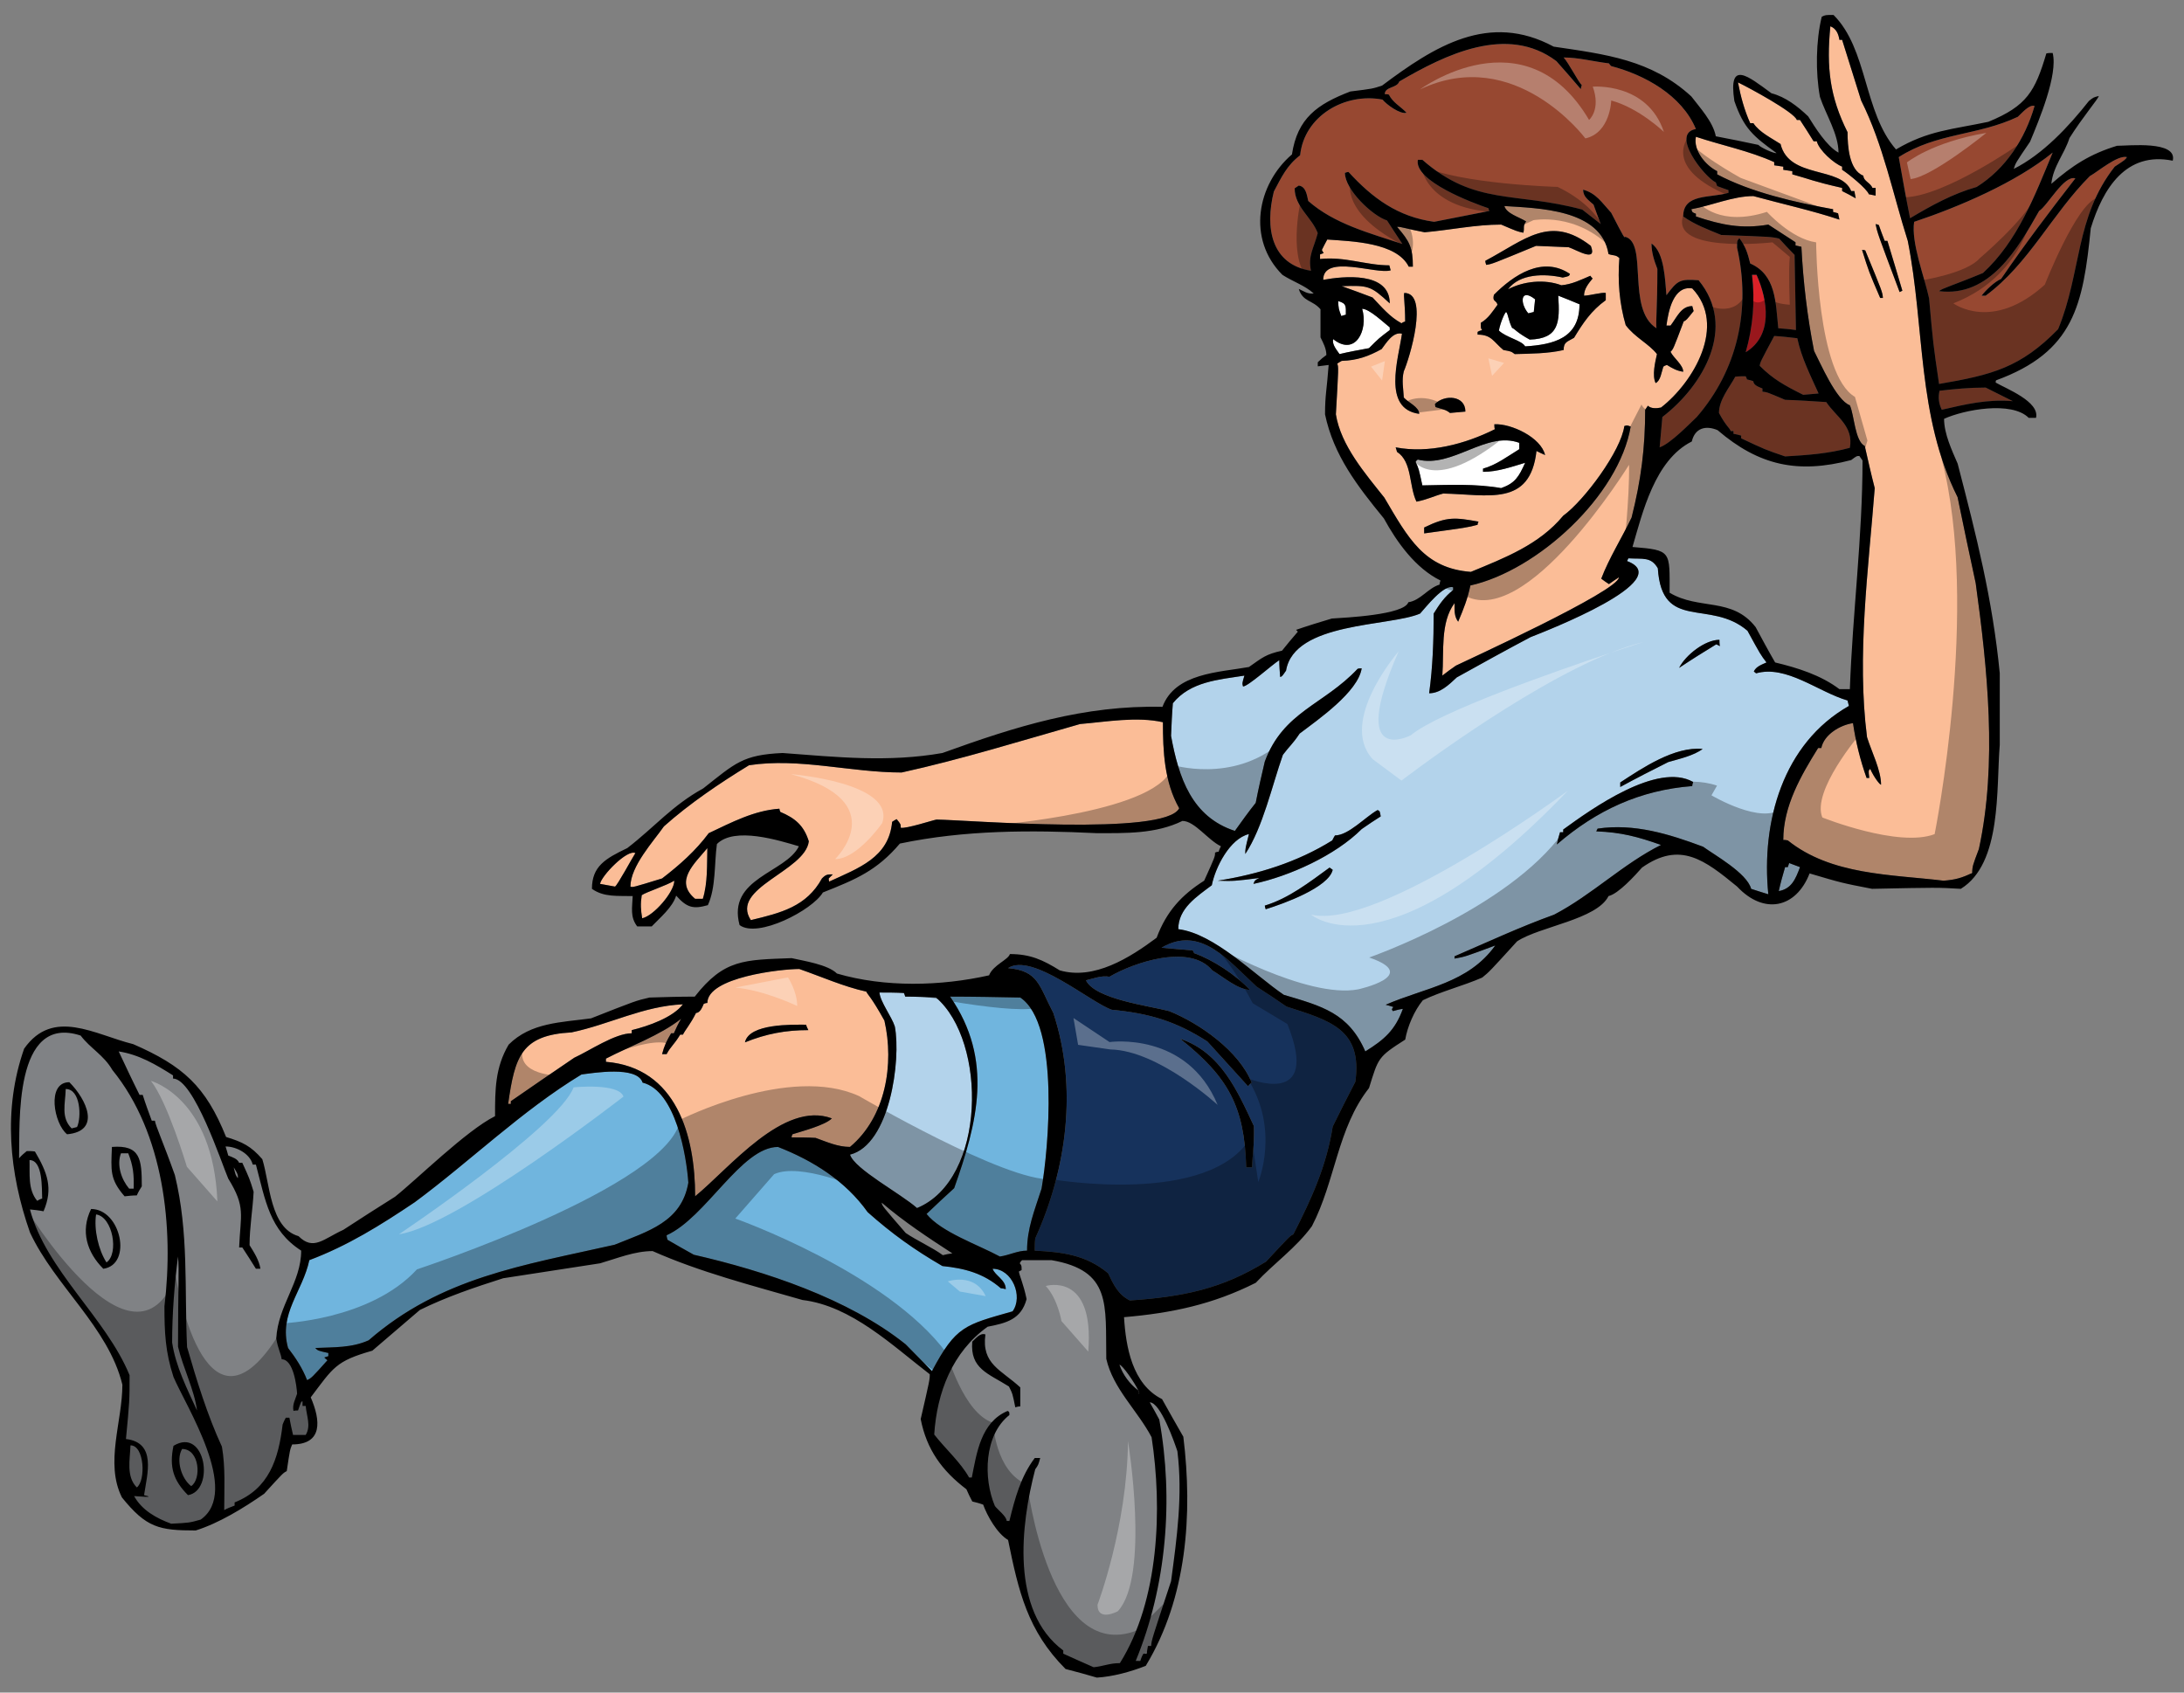 <?xml version="1.0" encoding="utf-8"?>
<!-- Generator: Adobe Illustrator 17.0.0, SVG Export Plug-In . SVG Version: 6.00 Build 0)  -->
<!DOCTYPE svg PUBLIC "-//W3C//DTD SVG 1.1//EN" "http://www.w3.org/Graphics/SVG/1.1/DTD/svg11.dtd">
<svg version="1.1" id="Layer_1" xmlns="http://www.w3.org/2000/svg" xmlns:xlink="http://www.w3.org/1999/xlink" x="0px" y="0px"
	 width="200px" height="155px" viewBox="0 0 200 155" style="enable-background:new 0 0 200 155;" xml:space="preserve">
<rect x="0" y="0" width="200" height="155" fill="#808080" stroke="none"/>
<path id="color10" style="fill:#70B5DE;" d="M56.278,113.991c-8.461,1.909-15.881,2.988-22.518,8.75
	c-1.576,0.704-3.151,0.621-4.892,0.704c0.249,0.249,0.249,0.249,1.201,0.458c0,0.08,0,0.166,0,0.289
	c-0.124,0.042-0.248,0.082-0.372,0.123c0.082,0.083,0.167,0.166,0.29,0.251c-1.451,1.617-1.451,1.617-1.866,1.821
	c-0.416-1.077-1.037-2.03-1.742-2.943c-0.871-3.151,1.326-5.14,1.949-8.043c3.525-1.328,6.509-3.192,9.661-5.31
	c5.099-3.772,9.787-8.375,15.26-11.692c0.996-0.123,5.1-0.83,5.597,0.745c3.028,0.749,4.023,6.717,4.189,9.164
	C62.413,111.919,59.346,112.747,56.278,113.991z M92.727,120.088c0.994-1.368-0.044-3.898-1.826-3.898
	c0.209,0.622,1.203,0.994,1.203,1.866c-0.167-0.041-0.332-0.083-0.457-0.083c-1.576-1.37-3.316-1.825-5.348-2.033
	c-2.572-1.493-4.603-2.944-6.843-4.934c-2.032-2.862-5.018-4.728-8.21-5.972c-3.359,0-6.593,6.47-10.201,8.087
	c0,0.126,0.041,0.25,0.083,0.415c0.786,0.455,1.574,0.91,2.406,1.368c6.509,1.491,14.181,4.021,19.406,8.209
	c0.787,0.789,1.575,1.616,2.405,2.447C87.543,121.415,88.372,121.33,92.727,120.088z"/>
<path id="color9" style="fill:#16325C;" d="M117.814,92.179c-0.911-0.622-1.824-1.244-2.736-1.825
	c-2.572-2.364-5.143-5.681-8.709-3.566c0.954,0.083,1.908,0.164,2.862,0.249c0.041,0.083,0.082,0.165,0.124,0.249
	c1.743,0.621,3.816,1.989,5.1,3.358c-1.077,0-2.528-1.242-3.441-1.782c-2.072-2.489-7.216-0.705-9.412,0.581
	c-0.748-0.127-1.452,0.165-2.157,0.331c0.871,1.741,5.764,2.323,7.629,2.82c2.778,1.118,6.387,3.649,7.548,6.55
	c-0.125,0.083-0.248,0.208-0.332,0.332c-1.243-1.368-2.489-2.737-3.731-4.106c-2.904-1.864-5.309-2.569-8.75-2.901
	c-1.95-0.663-7.299-5.267-9.497-3.815c2.778,0.249,2.821,1.576,4.146,4.104c2.24,6.8,1.244,14.265-1.657,20.651
	c-0.043,0.373-0.043,0.747-0.043,1.119c2.488,0.126,4.687,0.375,6.718,2.072c0.497,1.038,0.911,1.95,1.989,2.49
	c4.811-0.332,8.42-1.036,12.481-3.567c2.199-2.364,2.199-2.364,2.489-2.487c1.658-3.235,3.027-6.222,3.607-9.869
	c0.664-1.37,1.37-2.739,2.073-4.106C124.781,94.254,121.795,93.464,117.814,92.179z M114.662,106.899c-0.208,0-0.373,0-0.539,0
	c-0.165-5.556-1.617-8.25-6.054-11.776c3.731,1.244,5.265,4.811,6.76,8.003C114.87,104.993,114.703,105.531,114.662,106.899z"/>
<path id="color8" style="fill:#70B5DE;" d="M87.004,91.267c2.115,0,4.272,0.042,6.428,0.084c3.648,2.447,2.572,13.973,1.949,17.499
	c-0.665,2.073-1.328,3.648-1.328,5.679c-0.87,0-1.617,0.414-2.488,0.54c-1.99-1.079-5.39-2.241-6.716-3.899
	c0.828-0.789,1.659-1.576,2.529-2.361C89.492,102.837,91.025,97.073,87.004,91.267z"/>
<path id="color7" style="fill:#B3D3EB;" d="M81.944,94.005c-0.29-0.913-1.326-2.239-1.41-3.112c0.746,0,1.493,0,2.24,0.042
	c0.041,0.084,0.082,0.209,0.124,0.332c0.912,0,1.865,0.042,2.819,0.084c4.686,4.02,4.602,16.667-1.742,19.28
	c-1.493-1.326-5.723-3.565-6.137-4.893C81.488,104.827,82.525,97.073,81.944,94.005z"/>
<path id="color6" style="fill:#808285;" d="M96.293,115.402c-0.912,0-1.825,0-2.696,0c-0.083,0.081-0.165,0.164-0.208,0.289
	c0.166,0.209,0.166,0.209,0.166,0.622c-0.082,0.043-0.166,0.083-0.248,0.126c0.042,0.373,0.414,1.119,0.705,2.528
	c-0.498,1.868-1.866,2.198-3.568,2.531c-3.233,2.323-4.642,6.013-4.892,9.87c0.996,1.286,2.407,2.529,3.193,3.937
	c0.083,0,0.166,0,0.25,0c0.457-2.279,0.828-5.057,3.276-6.094c0.165,0.083,0.165,0.083,0.165,0.375
	c-2.322,1.824-2.404,5.805-1.326,8.333c0.248,0.331,1.077,0.955,1.077,1.368c0.084,0,0.166,0,0.249,0
	c0.497-2.033,1.037-4.063,2.322-5.765c0.167,0,0.332,0,0.499,0c-0.167,0.624-0.167,0.624-0.456,1.036
	c-1.327,5.06-2.281,12.982,2.569,16.589c0,0.082,0,0.166,0,0.292c0.914,0.412,1.826,0.828,2.78,1.242
	c0.872-0.083,1.452-0.375,2.405-0.375c3.607-5.762,3.898-14.18,2.903-20.689c-1.287-2.446-3.525-4.436-4.147-7.175
	C101.226,119.464,101.808,116.355,96.293,115.402z M93.432,128.795c-0.167,0-0.332,0.043-0.457,0.083
	c-0.248-1.243-0.248-1.243-0.582-1.907c-1.906-1.204-3.565-1.619-3.358-4.106c0.332-0.289,0.705-0.828,1.203-0.662
	c-0.374,2.737,1.45,3.234,3.193,4.852C93.432,127.634,93.432,128.215,93.432,128.795z M106.161,129.997
	c-0.292-0.538-0.58-1.078-0.872-1.575c0.996,0,2.283,3.729,2.531,4.477c0.498,4.021-0.043,7.921-0.58,11.901
	c-1.783,5.391-1.783,5.391-1.825,5.93c-0.126,0-0.207,0-0.292,0c-0.041,0.208-0.082,0.456-0.124,0.707c-0.124,0-0.207,0-0.289,0
	c-0.125,0.206-0.208,0.412-0.291,0.663c-0.168,0-0.291,0-0.415,0C106.826,145.258,107.488,137.295,106.161,129.997z M15.059,119.63
	c0.87-7.216-0.04-15.841-4.769-21.645c-0.788-1.367-2.032-1.99-2.904-3.151c-6.176-2.032-5.556,8.17-5.639,11.238
	c0.209-0.249,0.457-0.457,0.707-0.661c0.249,0,0.497,0,0.745,0.04c1.12,1.907,1.7,3.361,0.788,5.474
	c-0.414-0.083-0.829-0.126-1.244-0.167c1.494,5.599,6.967,9.912,9.123,15.178c0,2.362,0,2.362-0.332,5.845
	c2.819,0.331,1.948,3.193,1.658,5.14c1.244,0.292-0.704,0.085-0.912,0.085c0.705,1.285,2.032,2.032,3.399,2.531
	c1.66-0.085,1.66-0.085,2.696-0.375c3.692-2.571-1.368-10.41-2.487-13.063C15.142,123.82,15.059,122.037,15.059,119.63z
	 M6.143,103.873c-1.201-0.955-1.906-4.769,0.207-4.769C7.927,100.681,9.295,103.584,6.143,103.873z M9.46,116.19
	c-1.492-1.494-2.114-3.443-1.118-5.474C11.078,110.716,12.156,115.815,9.46,116.19z M12.53,109.472c-0.374,0-0.747,0.041-1.12,0.083
	c-1.368-1.577-1.243-2.364-1.16-4.522c2.611-0.206,2.736,1.121,2.736,3.608C12.82,108.891,12.654,109.18,12.53,109.472z
	 M17.216,136.921c-1.328-1.326-1.742-2.568-1.328-4.517C18.832,130.62,19.702,136.508,17.216,136.921z M27.995,128.752
	c0.084,0.956,0.498,1.825,0,2.655c-0.413,0-0.787,0-1.16,0c-0.124-0.54-0.248-1.079-0.333-1.577c-0.124,0-0.248,0-0.331,0
	c-0.124,0.208-0.207,0.415-0.29,0.624c-0.374,3.151-1.243,5.887-4.396,7.132c0,0.081,0,0.166,0,0.29
	c-0.332,0.125-0.663,0.249-0.953,0.414c0-1.949,0.123-3.898-0.209-5.807c-1.325-2.86-2.321-6.096-3.192-9.122
	c-0.249-5.389,0.167-10.49-1.119-15.756c-1.079-3.027-1.784-4.56-1.826-4.977c-0.123,0-0.207,0-0.289,0
	c-0.291-0.787-0.58-1.575-0.828-2.364c-0.125,0-0.209,0-0.291,0c-0.665-1.326-1.285-2.651-1.908-3.979
	c1.865,0.29,3.401,1.2,4.976,2.195c0,0.085,0,0.169,0,0.292c1.908,0,4.478,7.837,5.058,9.164c1.618,2.613,1.12,3.277,0.995,6.303
	c0.084,0,0.167,0,0.291,0c0.416,0.624,0.83,1.285,1.245,1.949c0.124,0,0.248,0,0.414,0c-0.125-0.787-0.582-1.494-0.995-2.158
	c0-1.658,0.29-3.235,0.372-4.892c-0.372-1.203-0.372-1.203-1.037-2.655c-0.123,0-0.206,0-0.291,0
	c-0.165-0.372-0.58-0.497-0.995-0.663c-0.081-0.292-0.165-0.581-0.248-0.83c0.995,0,2.24,0.663,2.488,1.658c0.082,0,0.167,0,0.291,0
	c0.871,3.276,1.243,6.013,4.147,7.879c0,2.904-2.116,5.017-2.282,8.046c0.166,0.995,0.415,1.328,0.498,1.906
	c1.079,0,1.369,2.447,1.41,3.153c-0.165,0.539-0.456,0.995-0.331,1.575c0.123-0.04,0.248-0.04,0.415-0.04
	c0.29-0.83,0.29-0.83,0.413-0.83c0,0.123,0,0.249,0,0.413C27.789,128.752,27.872,128.752,27.995,128.752z M12.53,136.217
	c-0.996-0.994-0.623-2.57-0.581-3.856C13.235,132.36,13.359,135.595,12.53,136.217z M16.675,132.693
	c1.619,0,1.784,2.779,0.831,3.401C16.593,135.389,16.095,133.688,16.675,132.693z M16.303,123.322
	c0.456,1.949,1.493,3.939,1.741,5.847c-0.912-1.99-1.949-4.024-2.281-6.222c0-2.654,0.207-5.264,0.539-7.877
	C16.427,116.438,16.303,117.557,16.303,123.322z M104.243,127.338c-0.802-0.617-1.406-1.425-1.729-2.359
	C102.776,124.979,103.923,126.648,104.243,127.338z M9.751,115.608c-0.746-1.162-1.162-3.028-0.953-4.394
	C10.331,111.419,10.911,114.819,9.751,115.608z M3.406,109.969c-0.87-1.038-0.663-2.487-0.703-3.732c1.243,0,1.118,2.653,1.16,3.524
	C3.696,109.804,3.53,109.886,3.406,109.969z M11.743,105.614c0.456,1.161,0.537,1.949,0.496,3.237c-0.165,0-0.29,0-0.414,0
	c-0.705-0.832-1.161-2.158-0.746-3.237C11.286,105.614,11.494,105.614,11.743,105.614z M21.776,107.895
	c-0.206-0.289-0.206-0.289-0.373-0.995C21.57,107.191,21.86,107.563,21.776,107.895z M7.055,103.21
	c-0.166,0.04-0.332,0.083-0.496,0.125c-0.996-0.995-0.58-2.24-0.539-3.608C7.386,99.726,7.471,102.339,7.055,103.21z"/>
<path id="color5" style="fill:#B3D3EB;" d="M169.316,64.646c-0.043-0.166-0.083-0.332-0.126-0.498
	c-2.696-0.787-5.596-3.276-8.375-2.488c-0.083-0.082-0.166-0.124-0.207-0.166c0.207-0.457,0.704-0.622,1.16-0.83
	c-0.539-0.704-0.539-0.704-1.742-2.902c-3.441-2.944-7.835,0.125-8.209-5.721c-0.622-1.078-1.368-0.83-2.696-0.912
	c-0.041,0.082-0.082,0.166-0.124,0.249c4.644,1.741-7.464,6.428-8.832,6.966c-2.282,1.203-4.521,2.446-6.761,3.69
	c-0.746,0.705-1.533,1.452-2.529,1.452c0.332-2.405,0.415-4.852,0.415-7.298c0.538-0.871,0.995-1.534,1.784-2.156
	c0-0.083,0-0.166,0-0.249c-0.871-0.291-2.531,1.866-3.029,2.406c-2.778,1.202-11.526,0.746-12.273,5.224
	c-0.374,0.539-0.374,0.539-0.54,0.58c-0.04-0.538-0.082-1.036-0.082-1.534c-0.663,0.414-2.861,2.405-3.318,2.405
	c-0.082-0.289-0.082-0.289,0.126-0.995c-2.364,0.374-4.935,0.539-6.552,2.53c-0.083,0.995-0.125,1.99-0.166,2.985
	c0.704,3.857,1.906,7.423,5.845,8.708c0.624-0.871,1.244-1.742,1.909-2.57c0.248-1.287,0.538-2.53,0.829-3.774
	c1.701-4.603,5.39-5.184,8.502-8.501c0.124-0.042,0.247-0.042,0.372-0.042c-0.332,2.157-3.982,4.686-5.68,5.971
	c-0.664,0.995-0.912,1.119-1.535,1.949c-0.996,2.82-1.825,6.636-3.443,9.08c0-0.497,0-0.497,0.334-1.825
	c-1.743,0.416-3.071,3.028-3.401,4.687c-1.37,1.036-3.07,2.115-3.07,4.021c3.318,0.415,6.968,4.187,9.662,6.014
	c3.484,1.035,5.93,1.657,7.465,5.183c1.742-1.079,2.737-1.95,3.442-3.898c-0.332,0.04-0.621,0.124-0.911,0.207
	c-0.125-0.168-0.125-0.168,0.04-0.374c-0.249-0.083-0.498-0.166-0.705-0.208c3.607-1.575,7.548-1.948,10.036-5.43
	c-2.778,1.035-2.778,1.035-3.732,1.201c0-0.082,0-0.166,0-0.207c2.986-1.286,6.012-2.696,9.122-3.815
	c3.486-1.823,6.305-4.644,9.788-6.385c-2.115-0.748-3.651-1.162-5.931-1.244c0.042-0.083,0.083-0.166,0.125-0.249
	c3.358-0.497,6.551,0.496,9.662,1.658c0.953,0.704,4.022,2.405,4.397,3.856c0.497,0.167,1.036,0.332,1.573,0.499
	C161.272,75.262,163.261,68.087,169.316,64.646z M115.907,83.265c-0.041-0.125-0.083-0.25-0.083-0.333
	c2.197-0.664,4.105-2.156,5.931-3.482c0.081,0.04,0.165,0.124,0.289,0.206C121.671,81.273,117.524,82.766,115.907,83.265z
	 M124.697,75.925c-2.405,2.405-6.592,4.312-9.911,5.018c0.125-0.332,0.125-0.332,0.539-0.54c-2.323,0.291-2.323,0.291-3.816,0.249
	c3.691-0.58,7.3-1.7,10.492-3.69c0.083-0.165,0.166-0.332,0.249-0.457c1.243,0,2.778-1.699,3.897-2.321
	c0.208,0.083,0.208,0.083,0.292,0.58C125.858,75.137,125.278,75.51,124.697,75.925z M154.968,71.986
	c-4.769,0.372-8.75,2.197-12.399,5.348c0.082-0.373,0.167-0.746,0.291-1.12c0.083,0,0.167,0,0.291,0c0-0.082,0-0.165,0-0.248
	c2.57-1.867,8.625-6.22,11.901-4.354C155.01,71.736,154.968,71.861,154.968,71.986z M152.771,69.787
	c-1.493,0.746-2.943,1.492-4.396,2.281c0-0.166,0-0.29,0-0.414c2.033-1.327,4.976-3.318,7.546-3.068
	C155.092,69.207,153.765,69.497,152.771,69.787z M157.165,59.006c-1.16,0.705-2.28,1.41-3.399,2.156
	c0.58-1.161,2.364-2.571,3.692-2.571c0,0.166,0,0.374,0.04,0.582C157.374,59.089,157.249,59.048,157.165,59.006z M163.842,79.035
	c0.331,0.123,0.664,0.25,0.996,0.373c-0.415,1.119-0.787,1.99-1.948,2.197c0.165-0.746,0.372-1.492,0.581-2.197
	c0.082,0,0.165,0,0.248,0C163.761,79.285,163.801,79.158,163.842,79.035z"/>
<path id="color4" style="fill:#FBBD97;" d="M58.766,81.979c0.413-0.29,2.239-0.871,2.984-1.328c0,1.038-1.907,3.236-2.944,3.442
	C58.681,83.305,58.641,82.808,58.766,81.979z M63.658,82.311c0.207,0,0.456,0,0.704,0c0.457-1.452,0.374-3.152,0.415-4.644
	C63.616,79.076,61.71,80.693,63.658,82.311z M54.95,80.943c0.455,0.082,0.912,0.166,1.368,0.248
	c0.208-0.082,1.617-2.696,1.867-3.068C57.438,77.748,55.075,80.197,54.95,80.943z M62.539,94.752
	c0.249-0.498,0.663-0.913,1.202-1.992c0.373,0,0.581-0.538,0.705-0.829c0.083-0.042,0.207-0.082,0.331-0.082
	c0-2.363,6.761-3.111,8.418-3.111c2.032,0.706,4.064,1.617,6.136,2.072c0.125,0.293,0.415,0.415,1.66,2.654
	c0.913,3.981,0.123,8.834-3.152,11.569c-1.119,0-2.115-0.455-3.152-0.828c-0.746-0.043-1.492-0.043-2.197-0.043
	c0-0.124,0.042-0.206,0.083-0.29c0.912-0.29,2.985-0.828,3.606-1.452c-4.436-1.659-9.371,4.56-12.522,7.133
	c0-5.558-1.701-11.778-8.169-12.315c0-0.124,0-0.208,0-0.292c2.24-1.16,4.933-2.114,6.884-3.649
	c-0.25,0.414-0.458,0.872-0.663,1.327c-0.084,0-0.167,0-0.249,0c-0.415,0.705-0.622,1.121-0.83,1.909c0.124,0,0.249,0,0.415,0
	c0.373-0.706,0.664-0.831,1.244-1.783C62.373,94.752,62.456,94.752,62.539,94.752z M68.219,95.456
	c1.948-0.788,3.732-1.12,5.806-1.12c-0.084-0.165-0.167-0.33-0.209-0.497C72.574,93.838,68.592,93.713,68.219,95.456z
	 M46.781,100.846c1.908-1.328,3.857-2.655,5.805-3.981c1.368-0.621,3.732-2.239,5.267-2.239c0-0.123,0-0.206,0-0.29
	c1.533-0.372,3.772-1.16,4.685-2.364c-3.649,0.167-6.677,1.827-10.202,2.572c-4.602,0.249-5.183,2.197-5.805,6.551
	c0.082,0,0.166,0,0.249,0C46.781,101.013,46.781,100.93,46.781,100.846z M98.905,66.303c-5.391,1.534-10.865,3.235-16.338,4.438
	c-4.687,0-9.372-1.368-13.975-0.664c-2.653,1.617-5.473,3.525-7.794,5.599c-0.954,1.368-3.068,3.648-3.068,5.514
	c0.206,0.082,0.206,0.082,2.901-0.746c1.617-1.244,3.069-2.53,4.271-4.146c2.115-0.996,4.146-2.074,6.47-2.24
	c0,0.083,0.041,0.165,0.082,0.29c1.369,0.582,2.158,1.244,2.613,2.696c-0.331,2.737-7.257,4.271-5.308,7.215
	c2.779-0.663,5.101-1.244,6.511-3.815c0.372-0.373,0.497-0.373,0.995-0.373c-0.124,0.125-0.249,0.249-0.374,0.373
	c0,0.082,0,0.166,0.041,0.289c2.696-1.244,5.473-2.196,5.765-5.472c0.124-0.083,0.248-0.167,0.414-0.249
	c0.373,0.455,0.373,0.455,0.373,0.787c0.457,0.124,2.987-0.705,3.276-0.747c2.861,0.041,20.941,1.534,22.226-1.036
	c-1.369-2.405-1.492-5.225-1.492-7.88C104.088,65.6,101.352,66.097,98.905,66.303z M174.706,22.059
	c1.576,7.962,0.829,16.007,4.561,23.471c0.539,2.612,1.079,5.225,1.659,7.879c1.08,7.837,1.991,16.503,0.292,24.34
	c-0.582,1.536-0.582,1.536-0.623,2.198c-0.953,0.456-1.535,0.622-2.612,0.705c-4.81-0.58-10.285-0.497-14.265-3.69
	c-0.166-0.041-0.292-0.041-0.414-0.041c0-3.11,1.615-5.888,3.19-8.418c0.084,0,0.168,0,0.292,0c0.25-1.244,1.741-2.115,2.903-2.281
	c0.248,1.7,0.663,3.4,1.244,5.018c0.082,0,0.165,0,0.249,0c-0.084-0.664-0.084-0.664,0.082-0.83c0.331,0.746,0.87,1.452,0.994,1.452
	c0-1.328-0.87-3.027-1.285-4.355c-0.952-7.423,0.125-15.342,0.706-22.807c-0.331-1.285-0.622-2.57-0.912-3.855
	c-0.912-0.456-0.954-2.821-1.367-3.732c-1.245-0.456-2.695-3.857-3.277-4.977c-0.622-3.152-0.994-6.302-1.161-9.537
	c-0.207-0.042-0.374-0.082-0.539-0.123c0-0.126,0-0.208,0-0.292c-0.828-0.538-1.658-1.077-2.489-1.617
	c-2.444,0.415-4.269,0.042-6.632-0.746c0-0.083,0-0.166,0-0.25c-0.333-0.123-0.333-0.123-0.417-0.413
	c1.866-0.333,3.816-1.202,5.681-1.202c2.571,0.704,5.391,1.326,7.879,2.156c-0.041-0.207-0.083-0.414-0.124-0.58
	c-0.167-0.042-0.332-0.083-0.457-0.125c0-0.083,0-0.165,0-0.248c-3.442-0.623-7.503-1.534-10.615-3.193c0-0.124,0-0.208,0-0.291
	c-1.077-0.539-2.197-1.907-1.947-3.151c2.363,0.789,4.891,1.286,7.172,2.322c0,0.083,0,0.166,0,0.29
	c0.249,0.043,0.54,0.083,0.831,0.124c0,0.083,0,0.166,0,0.29c0.248,0.042,0.537,0.083,0.828,0.124c0,0.083,0,0.167,0,0.291
	c1.658,0.457,1.824,0.622,4.561,1.244c0,0.082,0,0.165,0,0.289c0.415,0.208,0.829,0.414,1.243,0.663
	c-0.041-0.248-0.082-0.455-0.124-0.663c-0.124,0-0.207,0-0.291,0c-0.912-2.321-5.681-1.077-6.469-4.312
	c-0.829-0.54-1.948-1.078-2.488-1.908c-0.125,0-0.205,0-0.29,0c-0.539-1.202-0.872-2.446-1.119-3.732
	c0.953,0.456,5.183,2.737,5.389,3.442c0.083,0,0.167,0,0.292,0c0.415,0.622,0.829,1.285,1.243,1.949c0.084,0,0.167,0,0.292,0
	c0.206,0.829,1.576,2.032,2.321,2.322c0,0.083,0,0.166,0,0.29c0.539,0.332,2.28,1.742,2.447,2.24
	c0.207,0.042,0.413,0.083,0.621,0.124c0-0.249,0-0.498,0-0.704c-0.124,0-0.207,0-0.289,0c-0.207-0.498-0.831-0.622-0.831-1.12
	c-1.325-0.498-1.451-2.778-1.451-3.981c-1.617-3.234-1.948-5.888-1.575-9.703c0.538,0.207,0.746,0.704,0.829,1.243
	c0.082,0,0.166,0,0.249,0c0.58,1.825,1.161,3.691,1.743,5.557C172.467,13.268,173.337,17.747,174.706,22.059z M172.426,27.284
	c-0.042-0.538-0.042-0.538-1.617-4.355c-0.124-0.041-0.207-0.041-0.291-0.041c0.623,1.991,0.623,1.991,1.659,4.396
	C172.258,27.284,172.344,27.284,172.426,27.284z M174.209,26.621c-0.456-1.535-0.911-3.069-1.368-4.562c-0.083,0-0.166,0-0.25,0
	c-0.206-0.498-0.372-0.996-0.536-1.451c-0.125-0.042-0.209-0.084-0.293-0.084c0.168,0.83,0.168,0.83,2.197,6.221
	C174.042,26.703,174.127,26.662,174.209,26.621z M134.691,52.372c-4.273-0.332-5.723-3.069-7.92-6.801
	c-1.742-2.197-3.982-4.769-4.438-7.629c0.249-4.314,0.249-4.314,0.125-4.645c0.124-0.083,0.249-0.167,0.413-0.249
	c1.411-0.043,2.447-0.415,3.651-1.079c0.414-0.538,1.037-1.617,1.865-1.41c-0.331,2.322-1.824,6.885,1.576,7.34
	c0-0.622-0.996-1.036-1.409-1.491c-0.043-0.83-0.207-1.577,0-2.407c0.497-1.119,2.364-7.174,0.041-7.174
	c-0.083,0.249,0.083,0.996,0.083,2.613c-0.124,0.042-0.249,0.083-0.331,0.166c-1.08-0.58-1.825-1.493-2.655-2.363
	c-0.954-0.373-1.907-0.705-2.821-1.037c2.447-0.082,2.656-0.041,4.396,1.577c0-2.945-4.27-2.489-6.094-2.156
	c0-2.405,4.934-0.457,6.178-0.871c-0.041-0.167-0.083-0.332-0.124-0.457c-2.115,0-4.103-0.829-6.344-0.58c0-0.167,0-0.291,0-0.416
	c0.082-0.04,0.207-0.082,0.331-0.124c-0.082-0.124-0.124-0.206-0.165-0.29c0.165-0.332,0.332-0.663,0.497-0.954
	c2.197,0.166,6.345,0.248,7.464,2.488c0.124,0,0.249,0,0.374,0c0-1.742-0.289-2.322-1.452-3.65c0.331-0.04,0.954,0.208,2.53,0.498
	c2.364-0.208,4.644-0.705,7.008-0.705c1.452,0.622,1.452,0.622,2.032,0.747c0.126-0.456-0.081-0.58,0.251-1.036
	c-0.664-0.415-1.785-0.707-1.992-1.41c3.027,0.207,8.874,0.248,9.538,4.396c0.413,0.165,0.662,0.04,0.995,0.373
	c-0.167,2.073,0,4.147,0.58,6.138c0.83,1.119,2.116,1.699,2.862,2.652c-0.166,0.747-0.456,1.949-0.124,2.654
	c0.456-0.208,0.538-0.995,0.704-1.493c0.083-0.084,0.207-0.125,0.331-0.166c0.54,0.33,0.914,0.538,1.494,0.622
	c0-0.622-0.871-1.244-1.162-1.824c0.251-0.249,0.251-0.249,1.204-2.779c0.248-0.123,0.248-0.123,0.911-0.954
	c-0.041-0.165-0.082-0.33-0.124-0.455c-1.036,0-1.409,1.037-1.991,1.783c-0.124,0-0.249,0-0.373,0c0.167-1.285,0.624-3.69,2.364-3.4
	c3.193,3.36,0.124,8.584-2.861,10.906c-0.374,0.082-0.912,0.124-1.203-0.167c-0.083,0.125-0.166,0.249-0.249,0.373
	c0,3.484-0.373,6.428-1.244,9.87c-0.871,1.825-2.072,3.732-2.778,5.597c0.208,0.167,0.456,0.332,0.706,0.498
	c0.29-0.206,0.58-0.414,0.911-0.622c0,1.244-14.182,7.714-14.927,8.087c-0.415,0.29-0.829,0.58-1.243,0.912
	c0.165-2.156-0.208-4.852,1.118-6.635c0,0.664-0.043,1.203,0.332,1.701c0.497-1.161,0.871-2.116,1.119-3.318
	c6.138-1.368,13.602-8.21,14.679-14.553c-0.333-0.128-0.333-0.128-0.583-0.044c-0.29,2.24-3.648,6.801-5.596,8.211
	C140.952,49.884,137.801,51.086,134.691,52.372z M136.018,23.884c0,0.124,0.041,0.249,0.082,0.373
	c0.539-0.083,0.539-0.083,4.562-1.741c0.996,0.041,1.989,0.082,2.985,0.124c0.748,0.249,2.654,1.451,2.033-0.124
	C141.948,19.613,139.626,21.976,136.018,23.884z M135.312,30.643c1.286,0,1.453,0.663,2.364,1.41
	c0.705,0.125,0.705,0.125,1.037,0.373c1.493-0.042,3.027-0.042,4.478-0.373c0-0.747,0.332-0.747,0.954-1.12
	c0.829-1.368,1.576-2.488,2.903-3.442c0-0.248,0-0.456,0-0.664c-0.332-0.081-1.492,0.249-1.99,0.249c0-0.622,0.413-1.12,0.787-1.575
	c-0.085-0.083-0.166-0.167-0.207-0.248c-0.872,0.373-1.7,0.787-2.655,0.87c-1.535-0.58-3.483-0.373-4.892,0.373
	c1.077-1.452,3.357-1.452,5.017-1.078c0.579-0.125,0.579-0.125,0.663-0.332c-2.529-1.7-5.182,0.124-6.966,1.908
	c-0.167,0.663,0.206,0.455,0.331,0.912c-0.457,0.623-0.83,1.244-1.534,1.659c0,0.498,0,0.498,0.125,0.663
	c-0.167,0.042-0.289,0.083-0.416,0.167C135.312,30.477,135.312,30.559,135.312,30.643z M131.415,36.987c0,0.083,0,0.165,0.042,0.29
	c0.996,0.291,0.996,0.291,1.327,0.54c0.456-0.042,0.912-0.084,1.41-0.125C134.193,36.2,132.286,36.116,131.415,36.987z
	 M132.162,45.198c4.104,0.083,7.962,1.244,8.543-3.898c0.248,0.124,0.497,0.248,0.787,0.372c-0.372-1.616-3.111-2.902-4.646-2.819
	c0,0.124,0,0.29,0.042,0.456c-2.736,1.368-6.053,2.238-9.08,1.658c0.043,0.124,0.083,0.249,0.124,0.414
	c1.411,0.913,1.078,3.11,1.783,4.561C130.751,45.737,131.248,45.446,132.162,45.198z M130.418,48.846
	c3.941-0.538,3.941-0.538,4.894-0.788c0-0.124,0.043-0.207,0.083-0.29c-2.115-0.373-2.861-0.498-4.977,0.539
	C130.418,48.473,130.418,48.64,130.418,48.846z"/>
<path id="color3" style="fill:#DA2128;" d="M159.861,32.259c0.664-2.321,0.872-4.685,0.58-7.09c0.125,0,0.249,0,0.417,0
	C161.893,27.491,162.39,30.726,159.861,32.259z"/>
<path id="color1" style="fill:#974831;" d="M167.242,36.822c0.872,1.326,2.531,2.197,2.158,4.188
	c-1.991,0.538-3.816,0.662-5.93,0.788c-1.825-0.622-1.825-0.622-4.024-1.659c0-0.082,0-0.166,0-0.249
	c-0.249-0.082-0.497-0.124-0.704-0.166c0-0.083,0-0.166,0-0.249c-0.084,0-0.167,0-0.25,0c-0.124-0.332-0.415-0.414-1.077-1.658
	c0-1.203,0.953-2.323,1.492-3.318c0.289-0.042,0.622-0.042,0.953-0.042c0.043,0.083,0.083,0.166,0.125,0.29
	c0.166,0.042,0.375,0.083,0.58,0.166c0,0.373,0.54,0.539,0.831,0.664c0,0.082,0,0.165,0,0.289c0.414,0.042,0.414,0.042,2.073,0.747
	C164.712,36.656,165.957,36.738,167.242,36.822z M118.933,17c0.664,0.083,0.746,0.871,0.871,1.41
	c2.406,2.115,5.64,2.945,8.626,3.939c-0.498-0.746-0.955-1.451-1.41-2.156c-1.327-0.414-3.856-2.82-3.856-4.353
	c0.083-0.043,0.208-0.084,0.331-0.084c2.198,2.405,4.521,4.106,7.838,4.561c1.659-0.331,3.359-0.663,5.059-0.995
	c-0.043-0.082-0.083-0.165-0.083-0.248c-1.368-0.456-6.842-2.487-6.468-4.437c0.124,0,0.249,0,0.414,0
	c4.809,4.23,8.501,2.902,14.638,4.561c0.539,0.415,1.12,0.871,1.7,1.327c-0.249-0.622-0.455-1.203-0.663-1.782
	c-0.456-0.415-0.954-0.705-0.954-1.369c1.203,0.333,1.701,1.161,2.571,2.116c1.202,2.322,1.202,2.322,1.286,2.198
	c2.114,0.58,0.084,6.634,2.862,8.376c-0.083-0.457,0.082-1.95,0.082-5.432c-0.29-0.747-0.539-1.493-0.539-2.323
	c1.203,0.789,1.244,3.443,1.368,4.728c1.036-1.368,1.203-1.492,2.945-1.368c3.523,4.271,0.455,9.619-3.318,12.523
	c-0.083,0.912-0.166,1.824-0.249,2.778c0.995-0.332,2.82-2.239,3.4-2.778c3.732-4.313,4.978-9.87,3.69-15.509
	c0-0.622,0-0.622,0.209-0.871c0.579,0.788,0.745,1.327,0.995,2.323c2.364,1.036,2.322,3.525,2.57,5.93
	c0.539,0.041,1.079,0.083,1.618,0.165c-0.043-2.322-0.083-4.602-0.125-6.883c-0.498-0.499-0.954-0.996-1.41-1.493
	c-0.705-0.166-0.705-0.166-5.308-0.332c-1.202-0.497-2.446-0.954-3.482-1.7c0-2.114,2.446-1.659,4.146-2.157
	c0-0.082,0-0.165,0-0.248c-0.373-0.124-0.704-0.248-1.036-0.373c-0.042-0.124-0.084-0.248-0.124-0.331
	c-1.079-0.539-4.187-4.478-1.824-4.893c-1.288-3.109-4.728-4.975-7.756-5.763c-0.082-0.084-0.166-0.166-0.206-0.249
	c-1.411-0.166-2.779-0.539-4.148-0.539c0.456,0.498,1.368,2.281,1.659,2.53c-0.042,0.124-0.083,0.249-0.083,0.373
	c-0.746-0.871-1.492-1.741-2.239-2.57c-4.52-3.401-10.199-0.581-14.389,1.866c-0.207,0.621-1.327,0.456-1.327,1.161
	c0.124,0,0.249,0,0.374,0.042c0.374,0.747,1.077,1.078,1.616,1.658c-0.58,0.166-1.824-0.746-2.198-1.203
	c-3.441-0.663-7.173,1.493-7.546,5.101c-1.203,0.912-1.7,1.991-2.405,3.317c-0.83,3.318-0.25,6.676,3.4,7.257
	c-0.29-1.369,0.249-2.032,0.622-3.442c-0.54-1.452-2.115-2.406-2.115-4.106C118.685,17.166,118.81,17.083,118.933,17z
	 M177.609,35.786c-0.124,0.622-0.083,1.118,0.207,1.74c2.158-0.497,4.229-0.994,6.511-0.787c-0.829-0.414-1.66-0.829-2.489-1.244
	C180.387,35.494,179.019,35.619,177.609,35.786z M162.473,30.768c-1.286,2.405-1.286,2.405-1.327,2.736
	c1.203,1.203,2.239,1.783,3.982,2.654c0.455-0.041,0.911-0.082,1.408-0.123c-0.747-1.659-1.576-3.277-1.949-5.06
	C163.883,30.892,163.178,30.809,162.473,30.768z M191.375,16.129c-3.441,3.441-5.596,8.044-9.537,10.947c-0.123,0-0.248,0-0.372,0
	c0.372-0.498,1.201-1.285,1.783-1.533c2.157-3.152,4.478-6.221,6.801-9.206c-1.037-0.332-2.531,2.487-3.319,2.985
	c-1.949,3.442-4.519,7.921-9.163,7.341c0.248-0.249,1.326-0.539,4.022-1.659c3.192-2.945,4.727-7.049,6.385-11.03
	c-3.357,2.736-8.584,4.975-12.689,6.343c-0.289,1.908,0.955,5.06,1.369,7.008c0.375,4.187,0.375,4.187,0.913,7.838
	c4.851-0.829,7.463-1.493,10.904-5.017c2.158-5.225,1.534-10.243,5.184-14.887c0.954-0.622,0.954-0.622,1.12-0.871
	C193.907,14.18,192.123,15.715,191.375,16.129z M181.01,17.124c2.652-1.658,4.436-4.395,5.307-7.422
	c-0.499-0.166-1.202,0.705-1.535,0.995c-3.691,1.742-7.422,1.451-10.904,3.69c0.331,1.866,0.661,3.732,1.037,5.599
	C176.862,18.824,178.812,17.747,181.01,17.124z"/>
<path id="fill" style="fill:#FFFFFF;" d="M130.254,44.451c-0.331-1.534-0.331-1.534-0.622-2.156
	c0.042-0.084,0.123-0.166,0.207-0.207c3.193,0.787,6.261-2.654,9.289-1.535c0,0.167,0,0.373,0,0.582
	c-1.08,0.663-2.116,1.452-3.319,1.782c0,0.083,0,0.167,0,0.292c1.328,0,2.614-0.457,3.857-0.83c-0.58,1.285-0.912,1.866-2.198,2.321
	C135.105,44.285,132.7,44.41,130.254,44.451z M122.085,31.058c2.031,1.618,3.234-0.83,2.653-2.778c0.664,0,1.991,1.286,2.529,1.7
	c0,0.083,0,0.166,0,0.248c-0.993,0.747-0.993,0.747-1.906,1.658c-0.912,0.167-1.826,0.333-2.695,0.539
	C122.417,32.053,121.961,31.555,122.085,31.058z M139.667,31.721c2.613-0.166,4.977-0.747,4.977-3.857
	c-0.665-0.29-1.328-0.539-1.948-0.788c0.165,2.447,0.081,3.94-2.615,4.022c-1.201-0.663-1.326-0.953-1.617-1.077
	c-0.372-0.789-0.33-1.203-0.537-1.452c-0.125,0.042-0.539,0.996-0.663,1.701C137.883,30.892,139.377,31.182,139.667,31.721z
	 M123.246,28.818c-0.168,0.041-0.291,0.083-0.415,0.124c-0.249-0.663-0.249-0.663-0.29-1.368
	C123.33,27.782,123.246,28.072,123.246,28.818z M140.455,28.569c0.041-0.414,0.081-0.787,0.123-1.161
	c-1.368-1.079-1.41,0.373-0.622,1.285C140.123,28.653,140.289,28.611,140.455,28.569z"/>
<path id="outline" d="M193.864,13.351c-2.446,0.747-4.064,1.783-6.013,3.483c0.167-1.617,1.203-2.737,1.659-4.188
	c1.202-1.908,2.613-3.566,2.694-3.856c-0.497,0.124-0.497,0.124-0.912,0.457c-1.824,2.322-4.228,4.893-6.882,6.22
	c0.165-0.539,0.165-0.539,1.492-2.488c0.829-1.991,2.57-6.137,2.072-8.128c-0.207,0-0.413,0-0.579,0.042
	c-1.037,3.483-1.783,4.81-5.31,6.262c-3.316,0.704-5.513,0.788-8.459,2.53c-2.986-3.442-2.569-9.166-5.72-12.316
	c-0.746,0-0.746,0-1.08,0.166c-0.537,2.197-0.579,5.1-0.165,7.34c0.539,1.617,1.7,3.4,1.7,5.101
	c-1.078-0.582-2.157-2.323-2.777-3.318c-0.955-0.912-2.073-1.783-3.359-2.115c-2.155-1.576-3.981-3.111-3.401,0.705
	c0.871,2.529,1.742,3.234,3.857,4.768c-0.166,0.083-1.452-0.498-1.659-0.747c-1.328-0.29-2.612-0.538-3.897-0.788
	c-0.249-1.326-1.453-2.612-2.24-3.648c-3.649-3.359-7.836-3.857-12.605-4.561c-5.932-3.193-10.906-0.042-15.717,3.566
	c-0.871,0.29-0.871,0.29-2.902,0.539c-3.026,1.161-4.851,2.447-5.351,5.764c-3.192,2.737-4.146,7.754-0.872,11.03
	c0.956,0.622,2.033,0.954,2.864,1.701c-0.539,0.083-0.913-0.207-1.369-0.415c0.374,1.203,1.244,0.995,1.991,1.866
	c0,0.83,0,1.701,0,2.572c0.249,0.498,0.538,1.037,0.538,1.617c-0.289,0.206-0.538,0.414-0.787,0.663c0,0.125,0,0.249,0,0.373
	c0.331-0.042,0.663-0.084,0.996-0.124c-0.168,2.281-0.332,2.736-0.332,4.52c0.788,3.773,2.987,6.593,5.391,9.536
	c1.202,2.198,2.902,4.562,5.182,5.682c-0.041,0.125-0.082,0.249-0.082,0.373c-1.079,0.332-1.741,1.451-2.862,1.618
	c-0.373,1.16-5.764,1.41-7.007,1.491c-1.12,0.332-2.198,0.665-3.276,1.037c0.042,0.042,0.082,0.082,0.165,0.166
	c-0.497,0.581-0.995,1.161-1.451,1.742c-1.492,0.332-1.782,0.622-3.025,1.493c-2.739,0.497-6.761,0.539-7.922,3.649
	c-7.174-0.167-13.394,1.782-20.152,4.228c-4.936,0.871-9.662,0.374-14.637,0c-3.65,0.167-4.312,0.913-7.257,3.235
	c-2.862,1.576-4.437,3.524-6.966,5.474c-1.992,0.953-3.235,1.658-3.235,3.731c1.12,0.789,2.363,0.622,3.732,0.663
	c-0.041,1.079-0.249,1.908,0.415,2.778c0.416,0,0.872,0,1.327,0c0.746-0.787,1.908-1.741,2.239-2.82
	c0.996,1.121,1.578,1.245,2.903,0.872c0.747-1.618,0.581-3.815,0.829-5.598c1.618-1.616,5.68-0.332,7.507,0.207
	c-1.203,2.447-6.595,2.902-5.432,7.215c1.658,1.246,6.676-1.368,7.629-2.985c3.027-1.203,4.936-1.99,7.051-4.479
	c5.929-1.243,11.983-1.243,17.995-0.953c2.655,0,5.433,0.082,7.879-1.12c1.119,0,2.322,1.741,3.524,2.321
	c-0.081,0.167-0.166,0.332-0.206,0.499c-0.125,0-0.249,0.041-0.332,0.083c0,0.372,0,0.372-0.995,2.57
	c-2.033,1.288-3.441,2.78-4.353,5.225c-2.448,1.825-5.723,3.899-8.874,2.987c-1.535-0.955-2.696-1.493-4.562-1.493
	c-0.166,0.538-1.534,0.996-1.909,1.948c-4.436,0.996-9.536,1.121-13.931-0.164c-0.83-0.83-3.069-1.162-4.147-1.41
	c-4.354,0.165-6.177,0.082-8.875,3.524c-1.409,0-2.777,0.042-4.146,0.084c-1.244,0.289-1.244,0.289-5.349,1.906
	c-2.738,0.374-5.516,0.374-7.547,2.407c-1.245,2.113-1.245,4.145-1.245,6.55c-2.652,1.328-7.172,5.805-9.163,7.381
	c-1.576,0.996-3.152,1.991-4.728,3.027c-1.823,0.828-2.737,1.949-4.103,0.581c-2.615-0.747-2.615-4.811-3.319-7.049
	c-1.036-1.203-1.824-1.577-3.317-2.033c-1.866-4.645-3.939-6.509-8.5-8.5c-3.525-0.871-7.341-3.359-9.994,0.414
	c-1.95,5.556-1.37,11.403,0.538,16.835c2.28,4.893,7.174,8.666,8.459,13.934c0,3.4-1.617,7.172-0.043,10.324
	c2.24,2.778,3.403,3.027,6.76,3.027c2.116-0.664,4.355-2.032,6.263-3.358c1.741-1.909,1.741-1.909,2.072-2.074
	c0.29-1.95,0.29-1.95,0.497-2.447c2.821,0,2.613-2.198,1.7-4.311c2.072-2.738,2.281-3.319,5.64-4.273
	c1.451-1.242,2.904-2.487,4.355-3.731c2.445-1.203,5.016-2.072,7.629-2.903c2.945-0.457,5.889-0.912,8.874-1.368
	c1.577-0.457,3.151-1.119,4.811-1.119c4.394,1.949,9.122,3.151,13.725,4.479c4.478,0.537,8.252,4.188,11.653,6.8
	c0,0.496,0,0.496-0.83,4.105c0.539,2.778,1.948,4.728,4.187,6.427c0.166,0.373,0.332,0.746,0.539,1.119
	c0.332,0.083,0.664,0.165,0.996,0.29c0.372,1.036,1.284,2.653,2.28,3.234c0.953,4.685,1.782,8.335,5.266,11.818
	c0.955,0.249,1.907,0.498,2.863,0.787c1.45-0.082,3.11-0.538,4.478-1.077c3.773-6.219,4.312-13.892,3.442-20.982
	c-0.663-1.162-1.328-2.322-1.949-3.444c-2.738-1.367-3.317-4.808-3.482-7.504c4.353-0.373,8.126-1.162,12.067-3.151
	c1.659-1.784,3.691-3.192,5.14-5.183c2.158-4.148,2.323-8.957,5.227-12.646c0.871-2.781,0.786-2.822,3.317-4.439
	c0.207-1.202,0.829-2.653,1.616-3.606c1.617-0.79,3.732-1.328,5.434-2.075c0.662-0.538,0.662-0.538,3.192-3.317
	c2.074-1.368,7.298-1.99,8.377-4.147c0.911-0.207,2.445-1.907,3.067-2.611c3.484-2.447,5.724-0.706,8.708,1.741
	c2.448,2.612,5.392,1.992,6.636-1.203c2.945,0.871,2.945,0.871,5.722,1.41c5.971-0.125,5.971-0.125,8.127,0
	c3.775-2.322,3.235-9.165,3.567-13.186c0-2.199,0-4.397,0-6.553c-0.662-6.8-2.155-12.647-3.857-19.198
	c-0.537-1.244-1.243-2.738-1.243-4.106c1.826-0.83,6.18-1.658,7.755-0.084c0.207,0,0.413,0,0.663,0
	c0.372-1.492-2.779-2.694-3.691-3.235c0-0.081,0-0.166,0.041-0.206c7.132-2.612,7.962-6.884,8.666-13.933
	c1.12-3.649,3.236-7.05,7.506-6.178C199.421,12.854,194.9,13.351,193.864,13.351z M184.782,10.697
	c0.333-0.29,1.036-1.162,1.535-0.995c-0.871,3.027-2.655,5.764-5.307,7.422c-2.198,0.622-4.148,1.7-6.095,2.862
	c-0.376-1.866-0.706-3.733-1.037-5.599C177.36,12.149,181.091,12.439,184.782,10.697z M120.053,24.796
	c-3.65-0.581-4.23-3.94-3.4-7.257c0.705-1.326,1.202-2.405,2.405-3.317c0.373-3.608,4.105-5.764,7.546-5.101
	c0.375,0.457,1.618,1.369,2.198,1.203c-0.539-0.58-1.242-0.912-1.616-1.658c-0.125-0.042-0.25-0.042-0.374-0.042
	c0-0.705,1.119-0.539,1.327-1.161c4.189-2.447,9.869-5.266,14.389-1.866c0.747,0.829,1.493,1.7,2.239,2.57
	c0-0.124,0.042-0.248,0.083-0.373c-0.29-0.249-1.203-2.032-1.659-2.53c1.368,0,2.737,0.373,4.148,0.539
	c0.041,0.083,0.124,0.166,0.206,0.249c3.028,0.788,6.468,2.654,7.756,5.763c-2.364,0.415,0.745,4.354,1.824,4.893
	c0.04,0.083,0.082,0.207,0.124,0.331c0.332,0.125,0.663,0.249,1.036,0.373c0,0.083,0,0.167,0,0.248
	c-1.7,0.498-4.146,0.043-4.146,2.157c1.036,0.746,2.281,1.203,3.482,1.7c4.603,0.166,4.603,0.166,5.308,0.332
	c0.456,0.497,0.912,0.994,1.41,1.493c0.042,2.281,0.082,4.561,0.125,6.883c-0.539-0.082-1.079-0.124-1.618-0.165
	c-0.248-2.405-0.206-4.893-2.57-5.93c-0.25-0.996-0.415-1.535-0.995-2.323c-0.209,0.249-0.209,0.249-0.209,0.871
	c1.288,5.64,0.043,11.197-3.69,15.509c-0.58,0.539-2.406,2.446-3.4,2.778c0.083-0.954,0.166-1.866,0.249-2.778
	c3.773-2.904,6.841-8.252,3.318-12.523c-1.742-0.124-1.909,0-2.945,1.368c-0.124-1.285-0.166-3.939-1.368-4.728
	c0,0.83,0.249,1.577,0.539,2.323c0,3.482-0.165,4.975-0.082,5.432c-2.777-1.742-0.748-7.796-2.862-8.376
	c-0.084,0.124-0.084,0.124-1.286-2.198c-0.871-0.954-1.368-1.782-2.571-2.116c0,0.664,0.498,0.954,0.954,1.369
	c0.208,0.58,0.414,1.161,0.663,1.782c-0.58-0.456-1.16-0.912-1.7-1.327c-6.137-1.658-9.828-0.331-14.638-4.561
	c-0.166,0-0.29,0-0.414,0c-0.374,1.95,5.1,3.981,6.468,4.437c0,0.083,0.041,0.167,0.083,0.248c-1.7,0.332-3.4,0.664-5.059,0.995
	c-3.317-0.455-5.639-2.156-7.838-4.561c-0.123,0-0.248,0.041-0.331,0.084c0,1.533,2.53,3.939,3.856,4.353
	c0.455,0.705,0.912,1.41,1.41,2.156c-2.986-0.994-6.22-1.824-8.626-3.939c-0.125-0.539-0.206-1.327-0.871-1.41
	c-0.123,0.083-0.248,0.166-0.373,0.249c0,1.7,1.575,2.654,2.115,4.106C120.302,22.764,119.763,23.427,120.053,24.796z
	 M149.495,50.091c0.913-3.109,2.031-7.961,5.431-9.661c0.292-1.245,1.287-1.494,2.364-1.037c3.775,3.235,7.34,4.023,12.233,2.737
	c0.499-0.373,0.499-0.373,0.747-0.373c0.083,0.124,0.168,0.249,0.292,0.414c0,6.967-0.912,13.974-1.161,20.941
	c-0.334,0-0.665,0-0.955,0c-1.7-1.285-3.816-1.949-5.888-2.447c-0.624-1.077-1.203-2.156-1.783-3.233
	c-2.157-2.778-5.182-1.534-7.88-3.152C152.894,50.464,153.102,50.381,149.495,50.091z M169.4,41.01
	c-1.991,0.538-3.816,0.662-5.93,0.788c-1.825-0.622-1.825-0.622-4.024-1.659c0-0.082,0-0.166,0-0.249
	c-0.249-0.082-0.497-0.124-0.704-0.166c0-0.083,0-0.166,0-0.249c-0.084,0-0.167,0-0.25,0c-0.124-0.332-0.415-0.414-1.077-1.658
	c0-1.203,0.953-2.323,1.492-3.318c0.289-0.042,0.622-0.042,0.953-0.042c0.043,0.083,0.083,0.166,0.125,0.29
	c0.166,0.042,0.375,0.083,0.58,0.166c0,0.373,0.54,0.539,0.831,0.664c0,0.082,0,0.165,0,0.289c0.414,0.042,0.414,0.042,2.073,0.747
	c1.243,0.042,2.487,0.124,3.772,0.208C168.114,38.148,169.773,39.019,169.4,41.01z M160.441,25.169c0.125,0,0.249,0,0.417,0
	c1.036,2.322,1.533,5.557-0.997,7.09C160.525,29.938,160.732,27.574,160.441,25.169z M165.129,36.157
	c-1.743-0.871-2.779-1.451-3.982-2.654c0.041-0.331,0.041-0.331,1.327-2.736c0.705,0.042,1.41,0.124,2.114,0.207
	c0.374,1.783,1.203,3.401,1.949,5.06C166.04,36.076,165.584,36.116,165.129,36.157z M124.739,28.279c0.664,0,1.991,1.286,2.529,1.7
	c0,0.083,0,0.166,0,0.248c-0.993,0.747-0.993,0.747-1.906,1.658c-0.912,0.167-1.826,0.333-2.695,0.539
	c-0.249-0.373-0.705-0.87-0.581-1.368C124.116,32.675,125.319,30.228,124.739,28.279z M122.541,27.574
	c0.788,0.208,0.705,0.497,0.705,1.244c-0.168,0.041-0.291,0.083-0.415,0.124C122.582,28.279,122.582,28.279,122.541,27.574z
	 M126.771,45.571c-1.742-2.197-3.982-4.769-4.438-7.629c0.249-4.314,0.249-4.314,0.125-4.645c0.124-0.083,0.249-0.167,0.413-0.249
	c1.411-0.043,2.447-0.415,3.651-1.079c0.414-0.538,1.037-1.617,1.865-1.41c-0.331,2.322-1.824,6.885,1.576,7.34
	c0-0.622-0.996-1.036-1.409-1.491c-0.043-0.83-0.207-1.577,0-2.407c0.497-1.119,2.364-7.174,0.041-7.174
	c-0.083,0.249,0.083,0.996,0.083,2.613c-0.124,0.042-0.249,0.083-0.331,0.166c-1.08-0.58-1.825-1.493-2.655-2.363
	c-0.954-0.373-1.907-0.705-2.821-1.037c2.447-0.082,2.656-0.041,4.396,1.577c0-2.945-4.27-2.489-6.094-2.156
	c0-2.405,4.934-0.457,6.178-0.871c-0.041-0.167-0.083-0.332-0.124-0.457c-2.115,0-4.103-0.829-6.344-0.58c0-0.167,0-0.291,0-0.416
	c0.082-0.04,0.207-0.082,0.331-0.124c-0.082-0.124-0.124-0.206-0.165-0.29c0.165-0.332,0.332-0.663,0.497-0.954
	c2.197,0.166,6.345,0.248,7.464,2.488c0.124,0,0.249,0,0.374,0c0-1.742-0.289-2.322-1.452-3.65c0.331-0.04,0.954,0.208,2.53,0.498
	c2.364-0.208,4.644-0.705,7.008-0.705c1.452,0.622,1.452,0.622,2.032,0.747c0.126-0.456-0.081-0.58,0.251-1.036
	c-0.664-0.415-1.785-0.707-1.992-1.41c3.027,0.207,8.874,0.248,9.538,4.396c0.413,0.165,0.662,0.04,0.995,0.373
	c-0.167,2.073,0,4.147,0.58,6.138c0.83,1.119,2.116,1.699,2.862,2.652c-0.166,0.747-0.456,1.949-0.124,2.654
	c0.456-0.208,0.538-0.995,0.704-1.493c0.083-0.084,0.207-0.125,0.331-0.166c0.54,0.33,0.914,0.538,1.494,0.622
	c0-0.622-0.871-1.244-1.162-1.824c0.251-0.249,0.251-0.249,1.204-2.779c0.248-0.123,0.248-0.123,0.911-0.954
	c-0.041-0.165-0.082-0.33-0.124-0.455c-1.036,0-1.409,1.037-1.991,1.783c-0.124,0-0.249,0-0.373,0c0.167-1.285,0.624-3.69,2.364-3.4
	c3.193,3.36,0.124,8.584-2.861,10.906c-0.374,0.082-0.912,0.124-1.203-0.167c-0.083,0.125-0.166,0.249-0.249,0.373
	c0,3.484-0.373,6.428-1.244,9.87c-0.871,1.825-2.072,3.732-2.778,5.597c0.208,0.167,0.456,0.332,0.706,0.498
	c0.29-0.206,0.58-0.414,0.911-0.622c0,1.244-14.182,7.714-14.927,8.087c-0.415,0.29-0.829,0.58-1.243,0.912
	c0.165-2.156-0.208-4.852,1.118-6.635c0,0.664-0.043,1.203,0.332,1.701c0.497-1.161,0.871-2.116,1.119-3.318
	c6.138-1.368,13.602-8.21,14.679-14.553c-0.333-0.128-0.333-0.128-0.583-0.044c-0.29,2.24-3.648,6.801-5.596,8.211
	c-2.198,2.655-5.35,3.856-8.459,5.142C130.418,52.04,128.968,49.303,126.771,45.571z M56.318,81.191
	c-0.457-0.082-0.913-0.166-1.368-0.248c0.124-0.746,2.488-3.194,3.236-2.821C57.935,78.495,56.527,81.108,56.318,81.191z
	 M58.806,84.093c-0.125-0.788-0.166-1.285-0.04-2.115c0.413-0.29,2.239-0.871,2.984-1.328C61.75,81.689,59.843,83.887,58.806,84.093
	z M64.362,82.311c-0.248,0-0.497,0-0.704,0c-1.948-1.617-0.043-3.235,1.119-4.644C64.736,79.158,64.819,80.858,64.362,82.311z
	 M85.76,75.054c-0.29,0.041-2.82,0.871-3.276,0.747c0-0.332,0-0.332-0.373-0.787c-0.166,0.082-0.29,0.166-0.414,0.249
	c-0.292,3.276-3.068,4.228-5.765,5.472c-0.041-0.123-0.041-0.207-0.041-0.289c0.124-0.123,0.249-0.248,0.374-0.373
	c-0.498,0-0.623,0-0.995,0.373c-1.411,2.571-3.732,3.152-6.511,3.815c-1.949-2.944,4.977-4.478,5.308-7.215
	c-0.455-1.452-1.244-2.115-2.613-2.696c-0.042-0.124-0.082-0.206-0.082-0.29c-2.323,0.165-4.355,1.244-6.47,2.24
	c-1.202,1.616-2.654,2.902-4.271,4.146c-2.695,0.828-2.695,0.828-2.901,0.746c0-1.866,2.114-4.146,3.068-5.514
	c2.321-2.074,5.141-3.982,7.794-5.599c4.603-0.704,9.289,0.664,13.975,0.664c5.473-1.203,10.947-2.904,16.338-4.438
	c2.447-0.206,5.183-0.704,7.589-0.166c0,2.655,0.123,5.475,1.492,7.88C106.701,76.588,88.621,75.095,85.76,75.054z M93.432,91.351
	c3.648,2.447,2.572,13.973,1.949,17.499c-0.665,2.073-1.328,3.648-1.328,5.679c-0.87,0-1.617,0.414-2.488,0.54
	c-1.99-1.079-5.39-2.241-6.716-3.899c0.828-0.789,1.659-1.576,2.529-2.361c2.115-5.973,3.648-11.737-0.374-17.543
	C89.119,91.267,91.275,91.309,93.432,91.351z M87.211,114.779c-0.291,0.041-0.58,0.085-0.871,0.166
	c-0.954-0.704-2.364-1.326-3.4-2.032c-2.156-2.487-2.156-2.487-2.198-2.776C82.775,111.876,84.972,113.327,87.211,114.779z
	 M82.775,90.935c0.041,0.084,0.082,0.209,0.124,0.332c0.912,0,1.865,0.042,2.819,0.084c4.686,4.02,4.602,16.667-1.742,19.28
	c-1.493-1.326-5.723-3.565-6.137-4.893c3.649-0.912,4.686-8.666,4.105-11.734c-0.29-0.913-1.326-2.239-1.41-3.112
	C81.281,90.893,82.028,90.893,82.775,90.935z M63.741,92.759c0.373,0,0.581-0.538,0.705-0.829c0.083-0.042,0.207-0.082,0.331-0.082
	c0-2.363,6.761-3.111,8.418-3.111c2.032,0.706,4.064,1.617,6.136,2.072c0.125,0.293,0.415,0.415,1.66,2.654
	c0.913,3.981,0.123,8.834-3.152,11.569c-1.119,0-2.115-0.455-3.152-0.828c-0.746-0.043-1.492-0.043-2.197-0.043
	c0-0.124,0.042-0.206,0.083-0.29c0.912-0.29,2.985-0.828,3.606-1.452c-4.436-1.659-9.371,4.56-12.522,7.133
	c0-5.558-1.701-11.778-8.169-12.315c0-0.124,0-0.208,0-0.292c2.24-1.16,4.933-2.114,6.884-3.649
	c-0.25,0.414-0.458,0.872-0.663,1.327c-0.084,0-0.167,0-0.249,0c-0.415,0.705-0.622,1.121-0.83,1.909c0.124,0,0.249,0,0.415,0
	c0.373-0.706,0.664-0.831,1.244-1.783c0.083,0,0.166,0,0.249,0C62.788,94.254,63.202,93.838,63.741,92.759z M52.337,94.543
	c3.525-0.745,6.553-2.406,10.202-2.572c-0.913,1.204-3.152,1.992-4.685,2.364c0,0.084,0,0.168,0,0.29
	c-1.535,0-3.899,1.618-5.267,2.239c-1.948,1.327-3.897,2.653-5.805,3.981c0,0.084,0,0.168,0,0.249c-0.083,0-0.167,0-0.249,0
	C47.154,96.741,47.734,94.792,52.337,94.543z M2.703,106.237c1.243,0,1.118,2.653,1.16,3.524c-0.167,0.043-0.332,0.125-0.457,0.208
	C2.536,108.931,2.743,107.482,2.703,106.237z M18.375,139.162c-1.036,0.29-1.036,0.29-2.696,0.375
	c-1.367-0.499-2.694-1.245-3.399-2.531c0.208,0,2.156,0.206,0.912-0.085c0.291-1.948,1.162-4.809-1.658-5.14
	c0.332-3.483,0.332-3.483,0.332-5.845c-2.156-5.266-7.629-9.58-9.123-15.178c0.415,0.041,0.83,0.083,1.244,0.167
	c0.912-2.113,0.332-3.567-0.788-5.474c-0.248-0.04-0.496-0.04-0.745-0.04c-0.249,0.204-0.497,0.412-0.707,0.661
	c0.083-3.068-0.537-13.269,5.639-11.238c0.872,1.161,2.116,1.784,2.904,3.151c4.728,5.805,5.638,14.429,4.769,21.645
	c0,2.407,0.083,4.189,0.829,6.468C17.007,128.752,22.067,136.59,18.375,139.162z M11.949,132.36c1.286,0,1.41,3.234,0.581,3.856
	C11.535,135.223,11.907,133.646,11.949,132.36z M18.044,129.169c-0.912-1.99-1.949-4.024-2.281-6.222
	c0-2.654,0.207-5.264,0.539-7.877c0.123,1.368,0,2.487,0,8.252C16.759,125.271,17.796,127.261,18.044,129.169z M27.995,131.407
	c-0.413,0-0.787,0-1.16,0c-0.124-0.54-0.248-1.079-0.333-1.577c-0.124,0-0.248,0-0.331,0c-0.124,0.208-0.207,0.415-0.29,0.624
	c-0.374,3.151-1.243,5.887-4.396,7.132c0,0.081,0,0.166,0,0.29c-0.332,0.125-0.663,0.249-0.953,0.414
	c0-1.949,0.123-3.898-0.209-5.807c-1.325-2.86-2.321-6.096-3.192-9.122c-0.249-5.389,0.167-10.49-1.119-15.756
	c-1.079-3.027-1.784-4.56-1.826-4.977c-0.123,0-0.207,0-0.289,0c-0.291-0.787-0.58-1.575-0.828-2.364c-0.125,0-0.209,0-0.291,0
	c-0.665-1.326-1.285-2.651-1.908-3.979c1.865,0.29,3.401,1.2,4.976,2.195c0,0.085,0,0.169,0,0.292c1.908,0,4.478,7.837,5.058,9.164
	c1.618,2.613,1.12,3.277,0.995,6.303c0.084,0,0.167,0,0.291,0c0.416,0.624,0.83,1.285,1.245,1.949c0.124,0,0.248,0,0.414,0
	c-0.125-0.787-0.582-1.494-0.995-2.158c0-1.658,0.29-3.235,0.372-4.892c-0.372-1.203-0.372-1.203-1.037-2.655
	c-0.123,0-0.206,0-0.291,0c-0.165-0.372-0.58-0.497-0.995-0.663c-0.081-0.292-0.165-0.581-0.248-0.83
	c0.995,0,2.24,0.663,2.488,1.658c0.082,0,0.167,0,0.291,0c0.871,3.276,1.243,6.013,4.147,7.879c0,2.904-2.116,5.017-2.282,8.046
	c0.166,0.995,0.415,1.328,0.498,1.906c1.079,0,1.369,2.447,1.41,3.153c-0.165,0.539-0.456,0.995-0.331,1.575
	c0.123-0.04,0.248-0.04,0.415-0.04c0.29-0.83,0.29-0.83,0.413-0.83c0,0.123,0,0.249,0,0.413c0.084,0,0.167,0,0.29,0
	C28.08,129.708,28.494,130.577,27.995,131.407z M21.403,106.899c0.167,0.292,0.457,0.663,0.373,0.995
	C21.57,107.605,21.57,107.605,21.403,106.899z M56.278,113.991c-8.461,1.909-15.881,2.988-22.518,8.75
	c-1.576,0.704-3.151,0.621-4.892,0.704c0.249,0.249,0.249,0.249,1.201,0.458c0,0.08,0,0.166,0,0.289
	c-0.124,0.042-0.248,0.082-0.372,0.123c0.082,0.083,0.167,0.166,0.29,0.251c-1.451,1.617-1.451,1.617-1.866,1.821
	c-0.416-1.077-1.037-2.03-1.742-2.943c-0.871-3.151,1.326-5.14,1.949-8.043c3.525-1.328,6.509-3.192,9.661-5.31
	c5.099-3.772,9.787-8.375,15.26-11.692c0.996-0.123,5.1-0.83,5.597,0.745c3.028,0.749,4.023,6.717,4.189,9.164
	C62.413,111.919,59.346,112.747,56.278,113.991z M82.94,123.114c-5.225-4.188-12.897-6.718-19.406-8.209
	c-0.832-0.458-1.619-0.913-2.406-1.368c-0.043-0.166-0.083-0.289-0.083-0.415c3.607-1.617,6.841-8.087,10.201-8.087
	c3.192,1.244,6.178,3.111,8.21,5.972c2.24,1.99,4.271,3.441,6.843,4.934c2.032,0.207,3.772,0.662,5.348,2.033
	c0.124,0,0.29,0.043,0.457,0.083c0-0.873-0.995-1.244-1.203-1.866c1.783,0,2.821,2.53,1.826,3.898
	c-4.355,1.242-5.184,1.328-7.382,5.474C84.515,124.73,83.728,123.903,82.94,123.114z M107.82,132.9
	c0.498,4.021-0.043,7.921-0.58,11.901c-1.783,5.391-1.783,5.391-1.825,5.93c-0.126,0-0.207,0-0.292,0
	c-0.041,0.208-0.082,0.456-0.124,0.707c-0.124,0-0.207,0-0.289,0c-0.125,0.206-0.208,0.412-0.291,0.663c-0.168,0-0.291,0-0.415,0
	c2.821-6.843,3.483-14.805,2.157-22.103c-0.292-0.538-0.58-1.078-0.872-1.575C106.285,128.423,107.572,132.152,107.82,132.9z
	 M105.457,131.616c0.995,6.51,0.704,14.927-2.903,20.689c-0.953,0-1.533,0.292-2.405,0.375c-0.955-0.414-1.866-0.83-2.78-1.242
	c0-0.126,0-0.209,0-0.292c-4.85-3.607-3.896-11.529-2.569-16.589c0.289-0.413,0.289-0.413,0.456-1.036c-0.167,0-0.332,0-0.499,0
	c-1.285,1.703-1.824,3.732-2.322,5.765c-0.083,0-0.165,0-0.249,0c0-0.413-0.829-1.037-1.077-1.368
	c-1.078-2.529-0.996-6.51,1.326-8.333c0-0.292,0-0.292-0.165-0.375c-2.448,1.037-2.82,3.816-3.276,6.094c-0.084,0-0.167,0-0.25,0
	c-0.786-1.408-2.197-2.65-3.193-3.937c0.25-3.857,1.659-7.547,4.892-9.87c1.702-0.332,3.069-0.662,3.568-2.531
	c-0.291-1.409-0.663-2.155-0.705-2.528c0.082-0.043,0.166-0.083,0.248-0.126c0-0.413,0-0.413-0.166-0.622
	c0.043-0.125,0.124-0.207,0.208-0.289c0.871,0,1.784,0,2.696,0c5.515,0.953,4.933,4.062,5.017,9.038
	C101.932,127.179,104.17,129.169,105.457,131.616z M104.243,127.338c0.019,0.014,0.035,0.032,0.054,0.047c0,0.028,0,0.055,0,0.082
	c0.038,0.102,0.044,0.168,0,0.168c0-0.056,0-0.111,0-0.168C104.282,127.428,104.266,127.387,104.243,127.338
	c-0.802-0.617-1.406-1.425-1.729-2.359C102.776,124.979,103.923,126.648,104.243,127.338z M124.116,99.063
	c-0.703,1.367-1.409,2.736-2.073,4.106c-0.58,3.647-1.949,6.635-3.607,9.869c-0.29,0.123-0.29,0.123-2.489,2.487
	c-4.062,2.531-7.67,3.235-12.481,3.567c-1.078-0.54-1.492-1.452-1.989-2.49c-2.032-1.698-4.23-1.946-6.718-2.072
	c0-0.373,0-0.747,0.043-1.119c2.901-6.386,3.897-13.85,1.657-20.651c-1.326-2.529-1.368-3.855-4.146-4.104
	c2.198-1.453,7.546,3.151,9.497,3.815c3.441,0.332,5.845,1.037,8.75,2.901c1.242,1.369,2.488,2.738,3.731,4.106
	c0.084-0.124,0.207-0.249,0.332-0.332c-1.161-2.901-4.769-5.432-7.548-6.55c-1.865-0.497-6.759-1.079-7.629-2.82
	c0.705-0.167,1.409-0.458,2.157-0.331c2.196-1.286,7.34-3.07,9.412-0.581c0.913,0.539,2.364,1.782,3.441,1.782
	c-1.284-1.368-3.357-2.737-5.1-3.358c-0.042-0.084-0.083-0.166-0.124-0.249c-0.954-0.085-1.908-0.166-2.862-0.249
	c3.566-2.115,6.137,1.202,8.709,3.566c0.912,0.58,1.825,1.203,2.736,1.825C121.795,93.464,124.781,94.254,124.116,99.063z
	 M161.933,81.897c-0.536-0.167-1.076-0.332-1.573-0.499c-0.375-1.451-3.444-3.151-4.397-3.856c-3.111-1.162-6.303-2.156-9.662-1.658
	c-0.042,0.083-0.083,0.166-0.125,0.249c2.28,0.082,3.816,0.496,5.931,1.244c-3.483,1.741-6.302,4.562-9.788,6.385
	c-3.11,1.118-6.136,2.529-9.122,3.815c0,0.042,0,0.125,0,0.207c0.954-0.166,0.954-0.166,3.732-1.201
	c-2.488,3.481-6.428,3.855-10.036,5.43c0.207,0.043,0.456,0.125,0.705,0.208c-0.165,0.206-0.165,0.206-0.04,0.374
	c0.291-0.083,0.579-0.168,0.911-0.207c-0.705,1.948-1.7,2.819-3.442,3.898c-1.535-3.526-3.98-4.148-7.465-5.183
	c-2.694-1.827-6.344-5.599-9.662-6.014c0-1.906,1.7-2.985,3.07-4.021c0.33-1.659,1.658-4.271,3.401-4.687
	c-0.334,1.328-0.334,1.328-0.334,1.825c1.617-2.445,2.447-6.261,3.443-9.08c0.623-0.83,0.871-0.954,1.535-1.949
	c1.698-1.286,5.348-3.814,5.68-5.971c-0.125,0-0.248,0-0.372,0.042c-3.112,3.317-6.801,3.898-8.502,8.501
	c-0.29,1.244-0.581,2.487-0.829,3.774c-0.664,0.828-1.285,1.7-1.909,2.57c-3.94-1.285-5.141-4.851-5.845-8.708
	c0.041-0.995,0.082-1.991,0.166-2.985c1.617-1.991,4.188-2.156,6.552-2.53c-0.208,0.706-0.208,0.706-0.126,0.995
	c0.457,0,2.654-1.991,3.318-2.405c0,0.498,0.043,0.996,0.082,1.534c0.167-0.041,0.167-0.041,0.54-0.58
	c0.747-4.478,9.494-4.022,12.273-5.224c0.498-0.539,2.158-2.696,3.029-2.406c0,0.083,0,0.166,0,0.249
	c-0.789,0.622-1.245,1.285-1.784,2.156c0,2.446-0.083,4.893-0.415,7.298c0.996,0,1.783-0.747,2.529-1.452
	c2.24-1.244,4.479-2.487,6.761-3.69c1.368-0.538,13.476-5.226,8.832-6.966c0.042-0.083,0.083-0.167,0.124-0.249
	c1.328,0.082,2.074-0.166,2.696,0.912c0.374,5.846,4.768,2.777,8.209,5.721c1.203,2.199,1.203,2.199,1.742,2.902
	c-0.456,0.208-0.953,0.373-1.16,0.83c0.042,0.041,0.124,0.083,0.207,0.166c2.778-0.788,5.679,1.702,8.375,2.488
	c0.043,0.166,0.083,0.332,0.126,0.498C163.261,68.087,161.272,75.262,161.933,81.897z M162.889,81.605
	c0.165-0.746,0.372-1.492,0.581-2.197c0.082,0,0.165,0,0.248,0c0.043-0.123,0.083-0.249,0.124-0.373
	c0.331,0.123,0.664,0.25,0.996,0.373C164.422,80.527,164.05,81.398,162.889,81.605z M179.267,45.53
	c0.539,2.612,1.079,5.225,1.659,7.879c1.08,7.837,1.991,16.503,0.292,24.34c-0.582,1.536-0.582,1.536-0.623,2.198
	c-0.953,0.456-1.535,0.622-2.612,0.705c-4.81-0.58-10.285-0.497-14.265-3.69c-0.166-0.041-0.292-0.041-0.414-0.041
	c0-3.11,1.615-5.888,3.19-8.418c0.084,0,0.168,0,0.292,0c0.25-1.244,1.741-2.115,2.903-2.281c0.248,1.7,0.663,3.4,1.244,5.018
	c0.082,0,0.165,0,0.249,0c-0.084-0.664-0.084-0.664,0.082-0.83c0.331,0.746,0.87,1.452,0.994,1.452c0-1.328-0.87-3.027-1.285-4.355
	c-0.952-7.423,0.125-15.342,0.706-22.807c-0.331-1.285-0.622-2.57-0.912-3.855c-0.912-0.456-0.954-2.821-1.367-3.732
	c-1.245-0.456-2.695-3.857-3.277-4.977c-0.622-3.152-0.994-6.302-1.161-9.537c-0.207-0.042-0.374-0.082-0.539-0.123
	c0-0.126,0-0.208,0-0.292c-0.828-0.538-1.658-1.077-2.489-1.617c-2.444,0.415-4.269,0.042-6.632-0.746c0-0.083,0-0.166,0-0.25
	c-0.333-0.123-0.333-0.123-0.417-0.413c1.866-0.333,3.816-1.202,5.681-1.202c2.571,0.704,5.391,1.326,7.879,2.156
	c-0.041-0.207-0.083-0.414-0.124-0.58c-0.167-0.042-0.332-0.083-0.457-0.125c0-0.083,0-0.165,0-0.248
	c-3.442-0.623-7.503-1.534-10.615-3.193c0-0.124,0-0.208,0-0.291c-1.077-0.539-2.197-1.907-1.947-3.151
	c2.363,0.789,4.891,1.286,7.172,2.322c0,0.083,0,0.166,0,0.29c0.249,0.043,0.54,0.083,0.831,0.124c0,0.083,0,0.166,0,0.29
	c0.248,0.042,0.537,0.083,0.828,0.124c0,0.083,0,0.167,0,0.291c1.658,0.457,1.824,0.622,4.561,1.244c0,0.082,0,0.165,0,0.289
	c0.415,0.208,0.829,0.414,1.243,0.663c-0.041-0.248-0.082-0.455-0.124-0.663c-0.124,0-0.207,0-0.291,0
	c-0.912-2.321-5.681-1.077-6.469-4.312c-0.829-0.54-1.948-1.078-2.488-1.908c-0.125,0-0.205,0-0.29,0
	c-0.539-1.202-0.872-2.446-1.119-3.732c0.953,0.456,5.183,2.737,5.389,3.442c0.083,0,0.167,0,0.292,0
	c0.415,0.622,0.829,1.285,1.243,1.949c0.084,0,0.167,0,0.292,0c0.206,0.829,1.576,2.032,2.321,2.322c0,0.083,0,0.166,0,0.29
	c0.539,0.332,2.28,1.742,2.447,2.24c0.207,0.042,0.413,0.083,0.621,0.124c0-0.249,0-0.498,0-0.704c-0.124,0-0.207,0-0.289,0
	c-0.207-0.498-0.831-0.622-0.831-1.12c-1.325-0.498-1.451-2.778-1.451-3.981c-1.617-3.234-1.948-5.888-1.575-9.703
	c0.538,0.207,0.746,0.704,0.829,1.243c0.082,0,0.166,0,0.249,0c0.58,1.825,1.161,3.691,1.743,5.557
	c2.03,4.064,2.9,8.543,4.269,12.855C176.281,30.021,175.535,38.066,179.267,45.53z M184.327,36.738
	c-2.282-0.206-4.353,0.29-6.511,0.787c-0.291-0.622-0.331-1.118-0.207-1.74c1.41-0.167,2.778-0.292,4.229-0.292
	C182.667,35.909,183.498,36.324,184.327,36.738z M193.657,15.258c-3.65,4.645-3.026,9.662-5.184,14.887
	c-3.442,3.525-6.054,4.188-10.904,5.017c-0.538-3.65-0.538-3.65-0.913-7.838c-0.414-1.948-1.659-5.1-1.369-7.008
	c4.105-1.368,9.332-3.607,12.689-6.343c-1.658,3.981-3.193,8.085-6.385,11.03c-2.696,1.119-3.774,1.41-4.022,1.659
	c4.645,0.58,7.214-3.898,9.163-7.341c0.788-0.498,2.282-3.317,3.319-2.985c-2.323,2.985-4.645,6.054-6.801,9.206
	c-0.582,0.248-1.411,1.036-1.783,1.533c0.124,0,0.249,0,0.372,0c3.94-2.903,6.096-7.506,9.537-10.947
	c0.748-0.414,2.532-1.949,3.402-1.742C194.611,14.636,194.611,14.636,193.657,15.258z M17.216,136.921
	c2.486-0.413,1.616-6.301-1.328-4.517C15.474,134.352,15.888,135.595,17.216,136.921z M16.675,132.693
	c1.619,0,1.784,2.779,0.831,3.401C16.593,135.389,16.095,133.688,16.675,132.693z M93.432,127.054c0,0.58,0,1.161,0,1.74
	c-0.167,0-0.332,0.043-0.457,0.083c-0.248-1.243-0.248-1.243-0.582-1.907c-1.906-1.204-3.565-1.619-3.358-4.106
	c0.332-0.289,0.705-0.828,1.203-0.662C89.865,124.939,91.689,125.437,93.432,127.054z M8.342,110.716
	c-0.996,2.031-0.374,3.979,1.118,5.474C12.156,115.815,11.078,110.716,8.342,110.716z M9.751,115.608
	c-0.746-1.162-1.162-3.028-0.953-4.394C10.331,111.419,10.911,114.819,9.751,115.608z M10.249,105.033
	c-0.083,2.158-0.208,2.945,1.16,4.522c0.374-0.043,0.746-0.083,1.12-0.083c0.123-0.292,0.29-0.581,0.456-0.83
	C12.986,106.155,12.86,104.827,10.249,105.033z M12.239,108.851c-0.165,0-0.29,0-0.414,0c-0.705-0.832-1.161-2.158-0.746-3.237
	c0.208,0,0.416,0,0.665,0C12.198,106.775,12.28,107.563,12.239,108.851z M114.829,103.127c0.042,1.866-0.126,2.405-0.167,3.773
	c-0.208,0-0.373,0-0.539,0c-0.165-5.556-1.617-8.25-6.054-11.776C111.801,96.368,113.334,99.935,114.829,103.127z M6.35,99.105
	c-2.113,0-1.409,3.814-0.207,4.769C9.295,103.584,7.927,100.681,6.35,99.105z M7.055,103.21c-0.166,0.04-0.332,0.083-0.496,0.125
	c-0.996-0.995-0.58-2.24-0.539-3.608C7.386,99.726,7.471,102.339,7.055,103.21z M74.026,94.335c-2.074,0-3.858,0.332-5.806,1.12
	c0.372-1.742,4.355-1.617,5.597-1.617C73.859,94.005,73.942,94.17,74.026,94.335z M121.754,79.45
	c0.081,0.04,0.165,0.124,0.289,0.206c-0.372,1.617-4.519,3.111-6.136,3.609c-0.041-0.125-0.083-0.25-0.083-0.333
	C118.021,82.269,119.929,80.776,121.754,79.45z M126.439,74.764c-0.581,0.373-1.161,0.747-1.742,1.161
	c-2.405,2.405-6.592,4.312-9.911,5.018c0.125-0.332,0.125-0.332,0.539-0.54c-2.323,0.291-2.323,0.291-3.816,0.249
	c3.691-0.58,7.3-1.7,10.492-3.69c0.083-0.165,0.166-0.332,0.249-0.457c1.243,0,2.778-1.699,3.897-2.321
	C126.356,74.266,126.356,74.266,126.439,74.764z M155.051,71.612c-0.042,0.124-0.083,0.249-0.083,0.374
	c-4.769,0.372-8.75,2.197-12.399,5.348c0.082-0.373,0.167-0.746,0.291-1.12c0.083,0,0.167,0,0.291,0c0-0.082,0-0.165,0-0.248
	C145.721,74.1,151.775,69.746,155.051,71.612z M155.921,68.586c-0.829,0.622-2.156,0.912-3.15,1.202
	c-1.493,0.746-2.943,1.492-4.396,2.281c0-0.166,0-0.29,0-0.414C150.408,70.326,153.351,68.336,155.921,68.586z M157.457,58.591
	c0,0.166,0,0.374,0.04,0.582c-0.123-0.083-0.248-0.125-0.332-0.167c-1.16,0.705-2.28,1.41-3.399,2.156
	C154.345,60.001,156.129,58.591,157.457,58.591z M135.312,48.058c-0.953,0.249-0.953,0.249-4.894,0.788c0-0.206,0-0.373,0-0.538
	c2.116-1.037,2.862-0.912,4.977-0.539C135.355,47.851,135.312,47.934,135.312,48.058z M140.704,41.3
	c0.248,0.124,0.497,0.248,0.787,0.372c-0.372-1.616-3.111-2.902-4.646-2.819c0,0.124,0,0.29,0.042,0.456
	c-2.736,1.368-6.053,2.238-9.08,1.658c0.043,0.124,0.083,0.249,0.124,0.414c1.411,0.913,1.078,3.11,1.783,4.561
	c1.036-0.207,1.534-0.498,2.447-0.746C136.266,45.28,140.123,46.442,140.704,41.3z M129.632,42.295
	c0.042-0.084,0.123-0.166,0.207-0.207c3.193,0.787,6.261-2.654,9.289-1.535c0,0.167,0,0.373,0,0.582
	c-1.08,0.663-2.116,1.452-3.319,1.782c0,0.083,0,0.167,0,0.292c1.328,0,2.614-0.457,3.857-0.83c-0.58,1.285-0.912,1.866-2.198,2.321
	c-2.364-0.414-4.769-0.29-7.215-0.248C129.923,42.917,129.923,42.917,129.632,42.295z M131.457,37.277
	c-0.042-0.125-0.042-0.207-0.042-0.29c0.871-0.871,2.778-0.788,2.778,0.705c-0.498,0.041-0.954,0.083-1.41,0.125
	C132.452,37.568,132.452,37.568,131.457,37.277z M137.676,32.053c0.705,0.125,0.705,0.125,1.037,0.373
	c1.493-0.042,3.027-0.042,4.478-0.373c0-0.747,0.332-0.747,0.954-1.12c0.829-1.368,1.576-2.488,2.903-3.442c0-0.248,0-0.456,0-0.664
	c-0.332-0.081-1.492,0.249-1.99,0.249c0-0.622,0.413-1.12,0.787-1.575c-0.085-0.083-0.166-0.167-0.207-0.248
	c-0.872,0.373-1.7,0.787-2.655,0.87c-1.535-0.58-3.483-0.373-4.892,0.373c1.077-1.452,3.357-1.452,5.017-1.078
	c0.579-0.125,0.579-0.125,0.663-0.332c-2.529-1.7-5.182,0.124-6.966,1.908c-0.167,0.663,0.206,0.455,0.331,0.912
	c-0.457,0.623-0.83,1.244-1.534,1.659c0,0.498,0,0.498,0.125,0.663c-0.167,0.042-0.289,0.083-0.416,0.167c0,0.082,0,0.165,0,0.248
	C136.598,30.643,136.765,31.306,137.676,32.053z M140.578,27.409c-0.042,0.373-0.082,0.747-0.123,1.161
	c-0.167,0.042-0.332,0.083-0.499,0.124C139.168,27.782,139.21,26.329,140.578,27.409z M137.926,28.569
	c0.207,0.249,0.166,0.663,0.537,1.452c0.292,0.124,0.416,0.414,1.617,1.077c2.696-0.082,2.779-1.576,2.615-4.022
	c0.621,0.249,1.283,0.498,1.948,0.788c0,3.11-2.364,3.691-4.977,3.857c-0.29-0.539-1.784-0.829-2.405-1.451
	C137.386,29.565,137.801,28.611,137.926,28.569z M170.809,22.929c1.576,3.817,1.576,3.817,1.617,4.355c-0.082,0-0.168,0-0.249,0
	c-1.036-2.405-1.036-2.405-1.659-4.396C170.602,22.889,170.685,22.889,170.809,22.929z M172.84,22.059
	c0.457,1.493,0.912,3.027,1.368,4.562c-0.082,0.042-0.167,0.082-0.25,0.125c-2.03-5.391-2.03-5.391-2.197-6.221
	c0.083,0,0.168,0.042,0.293,0.084c0.165,0.455,0.33,0.952,0.536,1.451C172.675,22.059,172.757,22.059,172.84,22.059z M136.1,24.257
	c-0.042-0.124-0.082-0.248-0.082-0.373c3.608-1.908,5.93-4.271,9.662-1.368c0.622,1.575-1.285,0.373-2.033,0.124
	c-0.996-0.042-1.989-0.083-2.985-0.124C136.64,24.174,136.64,24.174,136.1,24.257z"/>
<path id="shadow" style="opacity:0.3;enable-background:new    ;" d="M182.623,70.171c0,0,0.211,9.181-3.173,10.619
	c0,0-11-0.001-13.792-1.862c0,0-1.1,4.146-3.808,3.385l-2.2-0.846c0,0-3.385-4.484-7.277-3.892c0,0-5.162,3.808-6.854,5.331
	l-7.53,3.47l-2.116,2.538l-6.261,2.707l-1.862,3.216l-2.453,2.2l-0.508,2.369l-2.285,4.907c0,0-2.2,7.022-4.823,9.9
	c0,0-5.584,5.162-14.807,6.008c0,0-2.2-5.669-8.631-5.161l-4.062,0.254l-2.285-1.185l-4.908-3.3l-2.538-1.439l-1.777-0.592
	c0,0-5.415-2.369-7.784-1.269l-3.554,4.062c0,0,13.877,4.908,19.377,12.354c0,0,1.523,5.5,4.231,6.346c0,0,0.17,4.484,3.131,5.669
	c0,0,2.03,16.416,9.984,13.37l3.639-3.554l-2.282,4.955l-0.996,1.37l-4.592,0.951l-2.285-0.846c0,0-4.823-4.146-4.738-11.253
	l-1.439-1.693l-1.607-2.877l-1.946-1.269l-2.708-3.808l0.677-5.585c0,0-7.277-5.754-11.592-7.023l-8.038-2.538l-3.554-1.015
	l-2.792-1.269c0,0-7.532,1.862-11.424,2.285c0,0-9.392,2.707-10.831,4.146l-3.808,2.962l-2.792,1.1l-2.792,3.046
	c0,0,1.946,4.907-1.523,4.4l-0.762,2.538c0,0-3.892,4.315-6.346,4.569c0,0-5.585,3.046-8.208-2.369l-0.338-4.4l0.677-5.924
	l-1.438-3.045l-4.231-5.67l-2.962-4.738l-0.762-2.285c0,0,9.9,16.415,13.835,6.388c0,0,2.534,15.963,9.2,5.697l0.446-1.381
	c0,0,8.123-0.254,12.438-4.95c0,0,23.1-7.615,24.115-13.708c0,0,10.027-5.077,16.373-2.158c0,0,13.454,7.869,17.642,7.615
	c0,0,14.596,2.538,18.277-3.935l0.635,4.188c0,0,2.031-4.823-1.015-9.519c0,0,6.854,2.919,3.681-4.95l-3.173-1.904
	c0,0-2.285-4.442-3.935-5.458c0,0,8.885,5.077,13.581,4.188c0,0,5.838-1.269,1.015-2.919c0,0,12.692-4.413,17.769-11.472
	c0,0,8.504-6.171,14.088-4.267l-0.508,0.888c0,0,4.696,2.792,6.473,1.142c0,0,0.762-4.696,3.808-6.981l2.919-1.904l0.381,2.158
	c0,0-4.442,5.204-3.427,7.615c0,0,6.981,2.792,10.281,1.523c0,0,4.188-20.815,0.635-34.396
	C177.8,41.994,182.623,49.483,182.623,70.171z M50.814,98.475c0,0-4.062-0.127-2.729-2.983c0,0-2.919,2.602-2.094,6.6L50.814,98.475
	z M61.285,95.619l1.269-1.523l1.396-2.348l-2.158,1.46c0,0-8.44,3.237-9.075,4.633C52.718,97.84,59.445,94.731,61.285,95.619z
	 M94.92,92.319l-1.65-1.84c0,0-10.555,0.349-13.159-0.125C81.962,90.758,91.986,92.894,94.92,92.319z M80.111,90.354
	c-0.191-0.042-0.295-0.065-0.295-0.065C79.897,90.312,80,90.333,80.111,90.354z M108.627,74.296l3.49,2.729l1.65-0.888l1.269-1.523
	l2.158-6.537c-4.379,3.681-9.837,1.967-9.837,1.967c-0.635,4.315-16.373,5.521-16.373,5.521
	C106.533,77.342,108.627,74.296,108.627,74.296z M134.583,52.973l-4.188-1.777l1.967,1.713l-0.254,0.888l1.84,0.635
	c5.712,3.554,15.231-11.867,15.231-11.867c0.063,3.046-0.508,8.123-0.508,8.123c0.888-2.285,2.983-8.758,2.983-8.758l5.013-4.125
	c5.585,7.298,12.946,3.554,12.946,3.554l1.079,0.063l0.317-1.079l-1.142-3.998c-3.49-2.031-3.554-14.152-3.554-14.152
	c-2.285-0.317-4.506-2.792-4.506-2.792c-4.315,1.396-6.156-0.762-6.156-0.762c-0.952,0.127-1.333,0.698-1.333,0.698
	c-2.094,3.998,7.996,2.856,7.996,2.856l1.587,1.333c-0.127,1.269,0,4.379,0,4.379c-1.967-0.127-1.904-0.825-1.904-0.825
	c-1.269,1.523-2.094-0.254-2.094-0.254c-1.015,2.348-3.49,1.142-3.49,1.142c0.952,3.3-1.079,5.965-1.079,5.965
	c-3.935,5.775-5.013,3.11-5.013,3.11l-1.142,2.221C146.197,48.785,134.583,52.973,134.583,52.973z M187.256,26.066
	c-4.823,4.379-8.377,1.713-8.377,1.713c7.171-2.792,7.552-9.837,7.552-9.837c-1.015,2.221-5.14,5.712-5.14,5.712
	c-1.206,1.396-5.394,2.031-5.394,2.031l1.206,10.09l0.444,2.602c1.523-1.396,7.488-1.396,7.488-1.396l-3.427-2.031
	c3.3-0.508,6.854-4.506,6.854-4.506c1.142-1.142,2.665-9.392,2.665-9.392l0.888-2.919C190.112,18.767,187.256,26.066,187.256,26.066
	z M177.673,18.958l3.046-1.396l2.475-1.904l1.84-2.538c0,0-6.917,4.887-10.661,4.95l0.508,2.158L177.673,18.958z M158.381,17.942
	l1.206-0.508l8.277,1.97l-8.467-3.113c0,0-4.696-2.602-4.823-3.681C154.574,12.612,152.225,15.404,158.381,17.942z M120.051,25.748
	l0.381-0.762c0,0-0.19-2.475,1.206-3.3l-2.538-3.237C119.099,18.45,117.829,24.035,120.051,25.748z M128.745,22.575l0.254,1.206
	c0,0,0.888-1.333,0-3.11c0,0-5.013-2.475-5.331-3.998C123.668,16.673,122.716,19.592,128.745,22.575z M137.502,19.466l1.84,1.206
	l1.079-0.508c0,0,3.935-0.762,7.171,2.602c0,0-0.317-3.427-4.95-5.648c0,0-9.075-0.254-12.502-1.967
	C130.141,15.15,130.395,19.275,137.502,19.466z M128.745,36.79l0.952,1.015l3.046-0.381C130.458,35.712,128.745,36.79,128.745,36.79
	z M137.185,40.471l0.254-0.508c0,0-6.092,2.412-8.123,2.031C129.316,41.994,130.966,45.231,137.185,40.471z"/>
<path id="highlight" style="opacity:0.3;fill:#FFFFFF;enable-background:new    ;" d="M126.566,34.845l-1.015-1.269l1.269-0.508
	L126.566,34.845z M136.297,32.814l0.339,1.607l1.1-1.184L136.297,32.814z M145.858,7.937c0.762,2.116-0.338,3.046-0.338,3.046
	c-5.838-9.9-15.485-2.792-15.485-2.792c8.716-4.146,15.145,4.484,15.145,4.484c2.285-0.508,2.37-3.469,2.37-3.469
	c2.538,0.677,4.823,2.877,4.823,2.877C150.851,7.514,145.858,7.937,145.858,7.937z M174.627,14.875l0.338,1.523
	c1.946-0.17,6.938-4.231,6.938-4.231C176.911,13.014,174.627,14.875,174.627,14.875z M128.088,59.637c0,0-5.585,6.43-2.369,9.9
	l2.623,1.946c0,0,10.954-8.427,19.16-11.706c-5.242,1.752-15.738,5.424-18.314,7.56C129.189,67.337,123.35,70.382,128.088,59.637z
	 M147.502,59.777c1.82-0.608,3.009-0.986,3.009-0.986C149.575,59.013,148.561,59.355,147.502,59.777z M120.051,83.752
	c0,0,6.937,6.008,23.522-11.338C143.573,72.414,126.143,85.275,120.051,83.752z M72.412,70.891c9.477,2.538,4.062,7.784,4.062,7.784
	c2.031,0,4.315-3.3,4.315-3.3C82.058,71.652,72.412,70.891,72.412,70.891z M67.335,90.437c2.708,0.254,5.669,1.692,5.669,1.692
	c0-1.355-0.846-2.623-0.846-2.623L67.335,90.437z M52.527,99.576c-1.354,3.639-15.992,13.454-15.992,13.454
	c5.331-0.762,20.561-12.608,20.561-12.608C56.673,99.152,52.527,99.576,52.527,99.576z M86.796,117.345l1.1,0.93l2.369,0.423
	C89.25,116.498,86.796,117.345,86.796,117.345z M95.766,117.767c1.1,1.184,1.438,3.216,1.438,3.216l2.454,2.792
	C100.25,116.414,95.766,117.767,95.766,117.767z M100.504,146.959c0,1.607,1.862,0.593,1.862,0.593
	c2.962-3.215,0.931-15.57,0.931-15.57C103.212,139.852,100.504,146.959,100.504,146.959z M101.604,95.429l-3.3-2.199l0.423,2.453
	l2.961,0.423c4.4,0.084,9.816,5.077,9.816,5.077C108.712,94.413,101.604,95.429,101.604,95.429z M13.816,98.983
	c1.523,1.904,3.3,7.869,3.3,7.869l2.792,3.173C19.528,100.506,13.816,98.983,13.816,98.983z"/>
</svg>
